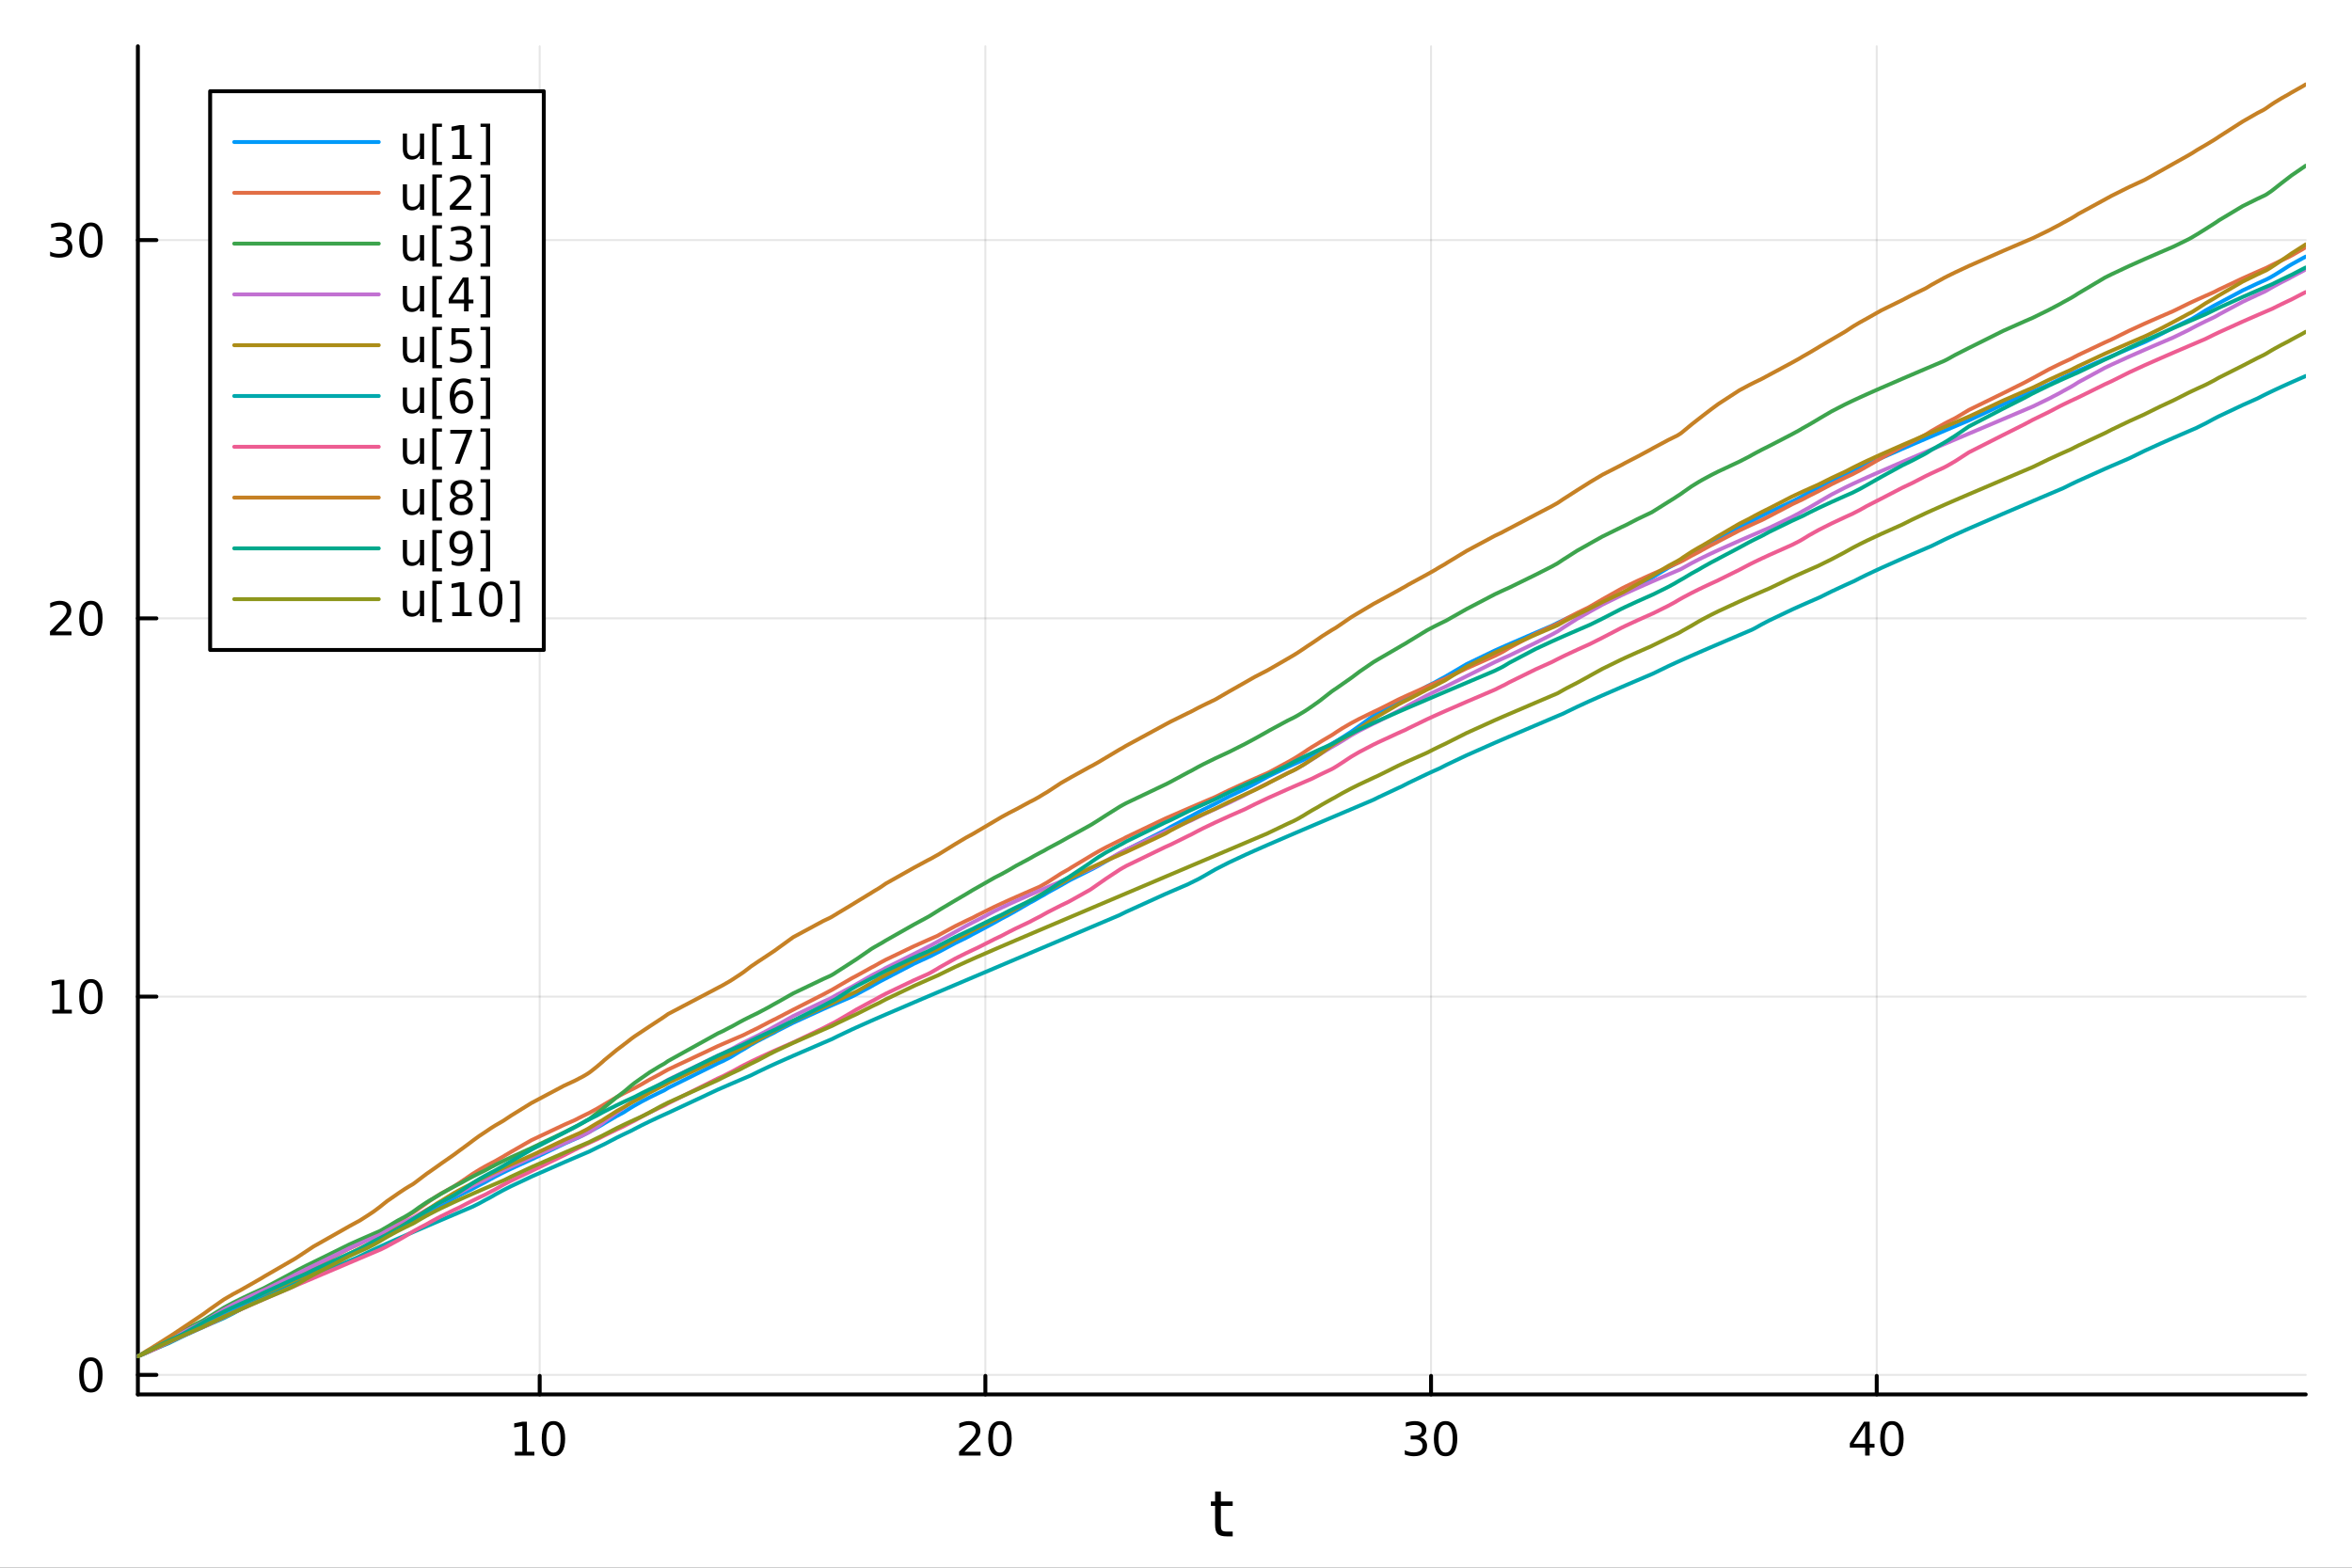 <?xml version="1.0" encoding="utf-8"?>
<svg xmlns="http://www.w3.org/2000/svg" xmlns:xlink="http://www.w3.org/1999/xlink" width="600" height="400" viewBox="0 0 2400 1600">
<rect x="0" y="0" width="2400" height="1600" fill="#333333" stroke="none"/>
<defs>
  <clipPath id="clip730">
    <rect x="0" y="0" width="2400" height="1600"/>
  </clipPath>
</defs>
<path clip-path="url(#clip730)" d="M0 1600 L2400 1600 L2400 0 L0 0  Z" fill="#ffffff" fill-rule="evenodd" fill-opacity="1"/>
<defs>
  <clipPath id="clip731">
    <rect x="140" y="47" width="2213" height="1377"/>
  </clipPath>
</defs>
<path clip-path="url(#clip730)" d="M140.696 1423.18 L2352.76 1423.18 L2352.76 47.244 L140.696 47.244  Z" fill="#ffffff" fill-rule="evenodd" fill-opacity="1"/>
<polyline clip-path="url(#clip731)" style="stroke:#000000; stroke-linecap:round; stroke-linejoin:round; stroke-width:2; stroke-opacity:0.1; fill:none" points="550.701,1423.18 550.701,47.244 "/>
<polyline clip-path="url(#clip731)" style="stroke:#000000; stroke-linecap:round; stroke-linejoin:round; stroke-width:2; stroke-opacity:0.1; fill:none" points="1005.48,1423.18 1005.48,47.244 "/>
<polyline clip-path="url(#clip731)" style="stroke:#000000; stroke-linecap:round; stroke-linejoin:round; stroke-width:2; stroke-opacity:0.1; fill:none" points="1460.25,1423.18 1460.25,47.244 "/>
<polyline clip-path="url(#clip731)" style="stroke:#000000; stroke-linecap:round; stroke-linejoin:round; stroke-width:2; stroke-opacity:0.1; fill:none" points="1915.03,1423.18 1915.03,47.244 "/>
<polyline clip-path="url(#clip731)" style="stroke:#000000; stroke-linecap:round; stroke-linejoin:round; stroke-width:2; stroke-opacity:0.1; fill:none" points="140.696,1403.24 2352.76,1403.24 "/>
<polyline clip-path="url(#clip731)" style="stroke:#000000; stroke-linecap:round; stroke-linejoin:round; stroke-width:2; stroke-opacity:0.1; fill:none" points="140.696,1017.17 2352.76,1017.17 "/>
<polyline clip-path="url(#clip731)" style="stroke:#000000; stroke-linecap:round; stroke-linejoin:round; stroke-width:2; stroke-opacity:0.1; fill:none" points="140.696,631.105 2352.76,631.105 "/>
<polyline clip-path="url(#clip731)" style="stroke:#000000; stroke-linecap:round; stroke-linejoin:round; stroke-width:2; stroke-opacity:0.1; fill:none" points="140.696,245.036 2352.76,245.036 "/>
<polyline clip-path="url(#clip730)" style="stroke:#000000; stroke-linecap:round; stroke-linejoin:round; stroke-width:4; stroke-opacity:1; fill:none" points="140.696,1423.18 2352.76,1423.18 "/>
<polyline clip-path="url(#clip730)" style="stroke:#000000; stroke-linecap:round; stroke-linejoin:round; stroke-width:4; stroke-opacity:1; fill:none" points="550.701,1423.18 550.701,1404.28 "/>
<polyline clip-path="url(#clip730)" style="stroke:#000000; stroke-linecap:round; stroke-linejoin:round; stroke-width:4; stroke-opacity:1; fill:none" points="1005.48,1423.18 1005.48,1404.28 "/>
<polyline clip-path="url(#clip730)" style="stroke:#000000; stroke-linecap:round; stroke-linejoin:round; stroke-width:4; stroke-opacity:1; fill:none" points="1460.25,1423.18 1460.25,1404.28 "/>
<polyline clip-path="url(#clip730)" style="stroke:#000000; stroke-linecap:round; stroke-linejoin:round; stroke-width:4; stroke-opacity:1; fill:none" points="1915.03,1423.18 1915.03,1404.28 "/>
<path clip-path="url(#clip730)" d="M525.388 1481.64 L533.027 1481.64 L533.027 1455.28 L524.717 1456.95 L524.717 1452.69 L532.981 1451.02 L537.657 1451.02 L537.657 1481.64 L545.296 1481.64 L545.296 1485.58 L525.388 1485.58 L525.388 1481.64 Z" fill="#000000" fill-rule="nonzero" fill-opacity="1" /><path clip-path="url(#clip730)" d="M564.74 1454.1 Q561.129 1454.1 559.3 1457.66 Q557.495 1461.2 557.495 1468.33 Q557.495 1475.44 559.3 1479.01 Q561.129 1482.55 564.74 1482.55 Q568.374 1482.55 570.18 1479.01 Q572.008 1475.44 572.008 1468.33 Q572.008 1461.2 570.18 1457.66 Q568.374 1454.1 564.74 1454.1 M564.74 1450.39 Q570.55 1450.39 573.606 1455 Q576.684 1459.58 576.684 1468.33 Q576.684 1477.06 573.606 1481.67 Q570.55 1486.25 564.74 1486.25 Q558.93 1486.25 555.851 1481.67 Q552.796 1477.06 552.796 1468.33 Q552.796 1459.58 555.851 1455 Q558.93 1450.39 564.74 1450.39 Z" fill="#000000" fill-rule="nonzero" fill-opacity="1" /><path clip-path="url(#clip730)" d="M984.249 1481.64 L1000.57 1481.64 L1000.57 1485.58 L978.624 1485.58 L978.624 1481.64 Q981.286 1478.89 985.87 1474.26 Q990.476 1469.61 991.657 1468.27 Q993.902 1465.74 994.782 1464.01 Q995.684 1462.25 995.684 1460.56 Q995.684 1457.8 993.74 1456.07 Q991.819 1454.33 988.717 1454.33 Q986.518 1454.33 984.064 1455.09 Q981.634 1455.86 978.856 1457.41 L978.856 1452.69 Q981.68 1451.55 984.134 1450.97 Q986.587 1450.39 988.624 1450.39 Q993.995 1450.39 997.189 1453.08 Q1000.38 1455.77 1000.38 1460.26 Q1000.38 1462.39 999.573 1464.31 Q998.786 1466.2 996.68 1468.8 Q996.101 1469.47 992.999 1472.69 Q989.897 1475.88 984.249 1481.64 Z" fill="#000000" fill-rule="nonzero" fill-opacity="1" /><path clip-path="url(#clip730)" d="M1020.38 1454.1 Q1016.77 1454.1 1014.94 1457.66 Q1013.14 1461.2 1013.14 1468.33 Q1013.14 1475.44 1014.94 1479.01 Q1016.77 1482.55 1020.38 1482.55 Q1024.02 1482.55 1025.82 1479.01 Q1027.65 1475.44 1027.65 1468.33 Q1027.65 1461.2 1025.82 1457.66 Q1024.02 1454.1 1020.38 1454.1 M1020.38 1450.39 Q1026.19 1450.39 1029.25 1455 Q1032.33 1459.58 1032.33 1468.33 Q1032.33 1477.06 1029.25 1481.67 Q1026.19 1486.25 1020.38 1486.25 Q1014.57 1486.25 1011.49 1481.67 Q1008.44 1477.06 1008.44 1468.33 Q1008.44 1459.58 1011.49 1455 Q1014.57 1450.39 1020.38 1450.39 Z" fill="#000000" fill-rule="nonzero" fill-opacity="1" /><path clip-path="url(#clip730)" d="M1449.09 1466.95 Q1452.45 1467.66 1454.33 1469.93 Q1456.22 1472.2 1456.22 1475.53 Q1456.22 1480.65 1452.71 1483.45 Q1449.19 1486.25 1442.71 1486.25 Q1440.53 1486.25 1438.21 1485.81 Q1435.92 1485.39 1433.47 1484.54 L1433.47 1480.02 Q1435.41 1481.16 1437.73 1481.74 Q1440.04 1482.32 1442.57 1482.32 Q1446.96 1482.32 1449.26 1480.58 Q1451.57 1478.84 1451.57 1475.53 Q1451.57 1472.48 1449.42 1470.77 Q1447.29 1469.03 1443.47 1469.03 L1439.44 1469.03 L1439.44 1465.19 L1443.65 1465.19 Q1447.1 1465.19 1448.93 1463.82 Q1450.76 1462.43 1450.76 1459.84 Q1450.76 1457.18 1448.86 1455.77 Q1446.99 1454.33 1443.47 1454.33 Q1441.55 1454.33 1439.35 1454.75 Q1437.15 1455.16 1434.51 1456.04 L1434.51 1451.88 Q1437.17 1451.14 1439.49 1450.77 Q1441.83 1450.39 1443.89 1450.39 Q1449.21 1450.39 1452.31 1452.83 Q1455.41 1455.23 1455.41 1459.35 Q1455.41 1462.22 1453.77 1464.21 Q1452.13 1466.18 1449.09 1466.95 Z" fill="#000000" fill-rule="nonzero" fill-opacity="1" /><path clip-path="url(#clip730)" d="M1475.09 1454.1 Q1471.48 1454.1 1469.65 1457.66 Q1467.84 1461.2 1467.84 1468.33 Q1467.84 1475.44 1469.65 1479.01 Q1471.48 1482.55 1475.09 1482.55 Q1478.72 1482.55 1480.53 1479.01 Q1482.36 1475.44 1482.36 1468.33 Q1482.36 1461.2 1480.53 1457.66 Q1478.72 1454.1 1475.09 1454.1 M1475.09 1450.39 Q1480.9 1450.39 1483.96 1455 Q1487.03 1459.58 1487.03 1468.33 Q1487.03 1477.06 1483.96 1481.67 Q1480.9 1486.25 1475.09 1486.25 Q1469.28 1486.25 1466.2 1481.67 Q1463.15 1477.06 1463.15 1468.33 Q1463.15 1459.58 1466.2 1455 Q1469.28 1450.39 1475.09 1450.39 Z" fill="#000000" fill-rule="nonzero" fill-opacity="1" /><path clip-path="url(#clip730)" d="M1903.2 1455.09 L1891.39 1473.54 L1903.2 1473.54 L1903.2 1455.09 M1901.97 1451.02 L1907.85 1451.02 L1907.85 1473.54 L1912.78 1473.54 L1912.78 1477.43 L1907.85 1477.43 L1907.85 1485.58 L1903.2 1485.58 L1903.2 1477.43 L1887.6 1477.43 L1887.6 1472.92 L1901.97 1451.02 Z" fill="#000000" fill-rule="nonzero" fill-opacity="1" /><path clip-path="url(#clip730)" d="M1930.51 1454.1 Q1926.9 1454.1 1925.07 1457.66 Q1923.27 1461.2 1923.27 1468.33 Q1923.27 1475.44 1925.07 1479.01 Q1926.9 1482.55 1930.51 1482.55 Q1934.15 1482.55 1935.95 1479.01 Q1937.78 1475.44 1937.78 1468.33 Q1937.78 1461.2 1935.95 1457.66 Q1934.15 1454.1 1930.51 1454.1 M1930.51 1450.39 Q1936.32 1450.39 1939.38 1455 Q1942.46 1459.58 1942.46 1468.33 Q1942.46 1477.06 1939.38 1481.67 Q1936.32 1486.25 1930.51 1486.25 Q1924.7 1486.25 1921.62 1481.67 Q1918.57 1477.06 1918.57 1468.33 Q1918.57 1459.58 1921.62 1455 Q1924.7 1450.39 1930.51 1450.39 Z" fill="#000000" fill-rule="nonzero" fill-opacity="1" /><path clip-path="url(#clip730)" d="M1245.79 1522.27 L1245.79 1532.4 L1257.85 1532.4 L1257.85 1536.95 L1245.79 1536.95 L1245.79 1556.3 Q1245.79 1560.66 1246.96 1561.9 Q1248.17 1563.14 1251.83 1563.14 L1257.85 1563.14 L1257.85 1568.04 L1251.83 1568.04 Q1245.05 1568.04 1242.48 1565.53 Q1239.9 1562.98 1239.9 1556.3 L1239.9 1536.95 L1235.6 1536.95 L1235.6 1532.4 L1239.9 1532.4 L1239.9 1522.27 L1245.79 1522.27 Z" fill="#000000" fill-rule="nonzero" fill-opacity="1" /><polyline clip-path="url(#clip730)" style="stroke:#000000; stroke-linecap:round; stroke-linejoin:round; stroke-width:4; stroke-opacity:1; fill:none" points="140.696,1423.18 140.696,47.244 "/>
<polyline clip-path="url(#clip730)" style="stroke:#000000; stroke-linecap:round; stroke-linejoin:round; stroke-width:4; stroke-opacity:1; fill:none" points="140.696,1403.24 159.593,1403.24 "/>
<polyline clip-path="url(#clip730)" style="stroke:#000000; stroke-linecap:round; stroke-linejoin:round; stroke-width:4; stroke-opacity:1; fill:none" points="140.696,1017.17 159.593,1017.17 "/>
<polyline clip-path="url(#clip730)" style="stroke:#000000; stroke-linecap:round; stroke-linejoin:round; stroke-width:4; stroke-opacity:1; fill:none" points="140.696,631.105 159.593,631.105 "/>
<polyline clip-path="url(#clip730)" style="stroke:#000000; stroke-linecap:round; stroke-linejoin:round; stroke-width:4; stroke-opacity:1; fill:none" points="140.696,245.036 159.593,245.036 "/>
<path clip-path="url(#clip730)" d="M92.751 1389.04 Q89.14 1389.04 87.311 1392.61 Q85.506 1396.15 85.506 1403.28 Q85.506 1410.38 87.311 1413.95 Q89.14 1417.49 92.751 1417.49 Q96.385 1417.49 98.191 1413.95 Q100.02 1410.38 100.02 1403.28 Q100.02 1396.15 98.191 1392.61 Q96.385 1389.04 92.751 1389.04 M92.751 1385.34 Q98.561 1385.34 101.617 1389.94 Q104.696 1394.53 104.696 1403.28 Q104.696 1412 101.617 1416.61 Q98.561 1421.19 92.751 1421.19 Q86.941 1421.19 83.862 1416.61 Q80.807 1412 80.807 1403.28 Q80.807 1394.53 83.862 1389.94 Q86.941 1385.34 92.751 1385.34 Z" fill="#000000" fill-rule="nonzero" fill-opacity="1" /><path clip-path="url(#clip730)" d="M53.4 1030.52 L61.038 1030.52 L61.038 1004.15 L52.728 1005.82 L52.728 1001.56 L60.992 999.893 L65.668 999.893 L65.668 1030.52 L73.307 1030.52 L73.307 1034.45 L53.4 1034.45 L53.4 1030.52 Z" fill="#000000" fill-rule="nonzero" fill-opacity="1" /><path clip-path="url(#clip730)" d="M92.751 1002.97 Q89.14 1002.97 87.311 1006.54 Q85.506 1010.08 85.506 1017.21 Q85.506 1024.31 87.311 1027.88 Q89.14 1031.42 92.751 1031.42 Q96.385 1031.42 98.191 1027.88 Q100.02 1024.31 100.02 1017.21 Q100.02 1010.08 98.191 1006.54 Q96.385 1002.97 92.751 1002.97 M92.751 999.268 Q98.561 999.268 101.617 1003.87 Q104.696 1008.46 104.696 1017.21 Q104.696 1025.93 101.617 1030.54 Q98.561 1035.12 92.751 1035.12 Q86.941 1035.12 83.862 1030.54 Q80.807 1025.93 80.807 1017.21 Q80.807 1008.46 83.862 1003.87 Q86.941 999.268 92.751 999.268 Z" fill="#000000" fill-rule="nonzero" fill-opacity="1" /><path clip-path="url(#clip730)" d="M56.617 644.45 L72.936 644.45 L72.936 648.385 L50.992 648.385 L50.992 644.45 Q53.654 641.695 58.237 637.065 Q62.844 632.413 64.025 631.07 Q66.27 628.547 67.149 626.811 Q68.052 625.052 68.052 623.362 Q68.052 620.607 66.108 618.871 Q64.186 617.135 61.085 617.135 Q58.886 617.135 56.432 617.899 Q54.001 618.663 51.224 620.214 L51.224 615.491 Q54.048 614.357 56.501 613.778 Q58.955 613.2 60.992 613.2 Q66.362 613.2 69.557 615.885 Q72.751 618.57 72.751 623.061 Q72.751 625.19 71.941 627.112 Q71.154 629.01 69.048 631.602 Q68.469 632.274 65.367 635.491 Q62.265 638.686 56.617 644.45 Z" fill="#000000" fill-rule="nonzero" fill-opacity="1" /><path clip-path="url(#clip730)" d="M92.751 616.903 Q89.14 616.903 87.311 620.468 Q85.506 624.01 85.506 631.139 Q85.506 638.246 87.311 641.811 Q89.14 645.352 92.751 645.352 Q96.385 645.352 98.191 641.811 Q100.02 638.246 100.02 631.139 Q100.02 624.01 98.191 620.468 Q96.385 616.903 92.751 616.903 M92.751 613.2 Q98.561 613.2 101.617 617.806 Q104.696 622.389 104.696 631.139 Q104.696 639.866 101.617 644.473 Q98.561 649.056 92.751 649.056 Q86.941 649.056 83.862 644.473 Q80.807 639.866 80.807 631.139 Q80.807 622.389 83.862 617.806 Q86.941 613.2 92.751 613.2 Z" fill="#000000" fill-rule="nonzero" fill-opacity="1" /><path clip-path="url(#clip730)" d="M66.756 243.682 Q70.112 244.4 71.987 246.668 Q73.885 248.937 73.885 252.27 Q73.885 257.386 70.367 260.187 Q66.849 262.988 60.367 262.988 Q58.191 262.988 55.876 262.548 Q53.585 262.131 51.131 261.275 L51.131 256.761 Q53.075 257.895 55.39 258.474 Q57.705 259.052 60.228 259.052 Q64.626 259.052 66.918 257.316 Q69.233 255.58 69.233 252.27 Q69.233 249.215 67.08 247.502 Q64.95 245.765 61.131 245.765 L57.103 245.765 L57.103 241.923 L61.316 241.923 Q64.765 241.923 66.594 240.557 Q68.423 239.168 68.423 236.576 Q68.423 233.914 66.525 232.502 Q64.65 231.066 61.131 231.066 Q59.21 231.066 57.011 231.483 Q54.812 231.9 52.173 232.779 L52.173 228.613 Q54.835 227.872 57.15 227.502 Q59.487 227.131 61.548 227.131 Q66.872 227.131 69.974 229.562 Q73.075 231.969 73.075 236.09 Q73.075 238.96 71.432 240.951 Q69.788 242.918 66.756 243.682 Z" fill="#000000" fill-rule="nonzero" fill-opacity="1" /><path clip-path="url(#clip730)" d="M92.751 230.835 Q89.14 230.835 87.311 234.4 Q85.506 237.941 85.506 245.071 Q85.506 252.177 87.311 255.742 Q89.14 259.284 92.751 259.284 Q96.385 259.284 98.191 255.742 Q100.02 252.177 100.02 245.071 Q100.02 237.941 98.191 234.4 Q96.385 230.835 92.751 230.835 M92.751 227.131 Q98.561 227.131 101.617 231.738 Q104.696 236.321 104.696 245.071 Q104.696 253.798 101.617 258.404 Q98.561 262.988 92.751 262.988 Q86.941 262.988 83.862 258.404 Q80.807 253.798 80.807 245.071 Q80.807 236.321 83.862 231.738 Q86.941 227.131 92.751 227.131 Z" fill="#000000" fill-rule="nonzero" fill-opacity="1" /><polyline clip-path="url(#clip731)" style="stroke:#009af9; stroke-linecap:round; stroke-linejoin:round; stroke-width:4; stroke-opacity:1; fill:none" points="140.696,1384.24 140.696,1384.24 141.562,1383.87 142.923,1383.29 149.725,1380.41 154.171,1378.18 157.255,1376.67 172.694,1368.48 172.756,1368.45 175.601,1367.04 184.228,1362.91 190.682,1359.92 200.089,1355.67 206.67,1352.75 208.872,1351.78 213.145,1349.91 228.231,1342.43 237.599,1338.07 245.369,1334.55 256.171,1329.04 267.315,1323.71 268.709,1322.95 270.447,1321.87 297.391,1307.46 300.829,1305.81 303.748,1304.44 312.374,1300.46 319.861,1297.1 356.467,1281.17 364.782,1277.02 366.225,1276.32 368.069,1275.43 374.801,1272.26 380.842,1269.49 381.863,1268.94 387.203,1266.15 388.515,1265.48 394.593,1262.01 394.859,1261.86 405.115,1255.76 406.545,1254.97 413.334,1251.34 416.875,1249.53 421.356,1246.96 421.366,1246.95 423.529,1245.58 427.792,1242.99 435.391,1238.69 438.308,1237.13 446.27,1232.48 449.872,1230.5 462.91,1222.99 463.432,1222.72 469.56,1219.53 470.628,1218.99 475.954,1216.35 481.311,1213.77 482.488,1213.12 488.937,1209.66 494.825,1206.66 500.928,1203.22 505.169,1200.95 513.013,1196.95 514.689,1196.12 521.423,1192.87 542.169,1183.39 542.718,1183.15 575.508,1167.42 586.703,1162.45 590.98,1160.58 594.512,1158.76 597.799,1157.11 601.274,1155.13 601.585,1154.96 601.625,1154.93 603.839,1153.71 608.919,1151.01 609.776,1150.56 614.75,1147.66 614.935,1147.55 615.165,1147.41 616.459,1146.57 629.214,1139.09 635.848,1135.58 637.135,1134.82 639.599,1133.18 644.239,1130.27 647.487,1128.34 654.865,1124.21 662.992,1119.97 673.415,1114.88 677.725,1112.85 677.815,1112.8 681.852,1110.3 681.903,1110.27 732.596,1085.17 737.17,1083.15 744.399,1079.46 747.169,1077.87 755.19,1072.95 758.584,1071.01 759.329,1070.6 766.179,1066.41 773.291,1062.41 784.678,1056.53 789.365,1054.24 792.607,1052.43 793.645,1051.86 809.406,1043.83 840.04,1029.83 846.725,1026.91 848.941,1025.94 849.037,1025.9 851.089,1025.01 853.541,1023.95 854.617,1023.48 868.997,1017.29 873.795,1014.87 873.915,1014.81 889.241,1006.56 892.056,1004.92 896.931,1002.22 899.429,1000.88 903.939,998.533 932.724,983.52 946.938,976.976 949.728,975.724 956.103,972.419 957.419,971.756 959.048,970.944 974.788,962.487 985.799,957.13 992.702,953.407 997.506,950.942 1014.76,941.632 1021.99,937.556 1029.94,933.396 1036.82,929.478 1050.49,921.529 1055.26,919.009 1060.34,916.041 1061.74,915.258 1065.37,913.27 1068.44,911.394 1069.6,910.704 1082.52,903.595 1090.25,899.141 1091.43,898.493 1092.5,897.916 1112.22,888.03 1112.39,887.948 1114.45,886.98 1120.85,883.542 1128.59,879.065 1142.47,870.946 1145.26,869.455 1149.13,867.445 1188.63,847.462 1189.71,846.883 1194.61,843.944 1212.31,834.5 1215.22,833.067 1222.61,828.998 1227.66,826.369 1240.18,820.228 1240.53,820.062 1254.05,812.961 1270.68,805.034 1280.46,799.924 1293.38,792.831 1295.09,791.954 1313.94,782.855 1320.26,779.965 1324.44,778.085 1330.73,775.282 1334.08,773.806 1338.82,771.363 1345.07,767.8 1347.32,766.577 1349.21,765.414 1358.64,759.336 1360.76,758.081 1362.21,757.238 1364.12,756.149 1369.82,752.603 1378.14,747.261 1379.49,746.343 1386.31,741.478 1387.18,740.826 1401.44,730.476 1406.38,727.421 1426.73,716.445 1430.34,714.673 1434.25,712.796 1437.23,711.153 1456.04,700.554 1463.32,696.905 1469.32,693.569 1474.18,691.003 1475.47,690.236 1476.27,689.761 1496.56,677.833 1525.35,663.961 1532.45,660.776 1535.62,659.366 1539.98,657.446 1566.96,645.757 1583.69,638.598 1589.02,635.922 1589.84,635.519 1595.54,632.766 1598.7,631.271 1609.56,626.276 1620.85,621.232 1622.23,620.625 1634.98,615.059 1654.69,606.57 1658.92,604.431 1670.77,597.937 1685.18,589.91 1685.49,589.749 1685.56,589.707 1686.63,588.976 1686.76,588.89 1702.25,579.514 1708.81,576.01 1710.94,574.912 1711.88,574.358 1714.44,572.873 1715.35,572.357 1716.42,571.667 1717.61,570.913 1726.07,565.876 1733.67,561.743 1737.35,559.837 1746.24,554.806 1752.79,550.888 1753.84,550.287 1774.83,538.247 1785.1,533.136 1787.6,531.74 1790.52,530.15 1797.71,526.406 1805.45,522.584 1828.57,511.925 1835.68,508.258 1839.21,506.229 1846.38,502.332 1855.48,497.706 1856.66,497.127 1869.04,491.255 1882.21,485.293 1883.72,484.622 1890.29,481.233 1891.99,480.387 1897.72,477.586 1905.02,474.134 1919.52,467.54 1941.02,458.112 1950.83,453.883 1964.38,448.077 1966.01,447.377 1970.91,445.285 1983.82,439.784 1987.24,438.329 1994.9,435.072 1995.31,434.898 2009.1,429.036 2044.09,412.66 2065.33,403.39 2074.23,399.559 2090.64,392.537 2102.24,386.822 2105.2,385.419 2113.32,381.66 2116.87,380.045 2120.76,378.298 2147.84,366.434 2154.66,363.499 2172.76,355.751 2188.14,349.194 2189.39,348.665 2204.47,341.316 2217.69,334.409 2233.27,326.978 2236.26,325.608 2237.07,325.174 2241.15,322.703 2242.37,321.986 2250.49,316.891 2250.78,316.719 2250.79,316.718 2259.05,312.056 2262.77,310.078 2264.42,309.22 2288.43,296.413 2303.5,289.342 2309.83,286.479 2310.73,286.075 2312.62,285.233 2312.75,285.174 2316.94,282.989 2318.88,281.845 2321.11,280.558 2328.23,276.14 2335.28,271.614 2338.17,269.888 2349.69,263.523 2352.76,261.943 "/>
<polyline clip-path="url(#clip731)" style="stroke:#e26f46; stroke-linecap:round; stroke-linejoin:round; stroke-width:4; stroke-opacity:1; fill:none" points="140.696,1384.24 140.696,1384.24 141.562,1383.87 142.923,1383.18 149.725,1379.82 154.171,1377.7 157.255,1376 172.694,1368.14 172.756,1368.11 175.601,1366.75 184.228,1362.71 190.682,1359.29 200.089,1353.95 206.67,1350.01 208.872,1348.58 213.145,1345.93 228.231,1337.57 237.599,1332.9 245.369,1329.2 256.171,1324.25 267.315,1318.54 268.709,1317.85 270.447,1317.01 297.391,1304.63 300.829,1302.84 303.748,1301.36 312.374,1297.14 319.861,1293.08 356.467,1274.19 364.782,1270.4 366.225,1269.75 368.069,1268.78 374.801,1264.84 380.842,1261.54 381.863,1261.01 387.203,1258.26 388.515,1257.49 394.593,1254.08 394.859,1253.91 405.115,1247.9 406.545,1246.99 413.334,1242.44 416.875,1240.24 421.356,1237.6 421.366,1237.6 423.529,1236.2 427.792,1233.23 435.391,1227.87 438.308,1225.75 446.27,1220.47 449.872,1218.27 462.91,1211.05 463.432,1210.73 469.56,1206.73 470.628,1205.98 475.954,1202.42 481.311,1198.72 482.488,1197.95 488.937,1193.95 494.825,1190.57 500.928,1187.28 505.169,1185.09 513.013,1180.65 514.689,1179.61 521.423,1175.65 542.169,1163.77 542.718,1163.49 575.508,1148.03 586.703,1143.1 590.98,1140.9 594.512,1139.14 597.799,1137.53 601.274,1135.86 601.585,1135.69 601.625,1135.66 603.839,1134.44 608.919,1131.73 609.776,1131.21 614.75,1128.32 614.935,1128.21 615.165,1128.08 616.459,1127.25 629.214,1119.78 635.848,1116.27 637.135,1115.61 639.599,1114.37 644.239,1112.08 647.487,1110.51 654.865,1106.5 662.992,1101.79 673.415,1096.28 677.725,1093.8 677.815,1093.75 681.852,1091.52 681.903,1091.5 732.596,1067.65 737.17,1065.66 744.399,1062.53 747.169,1061.33 755.19,1057.88 758.584,1056.43 759.329,1056.05 766.179,1052.63 773.291,1049.22 784.678,1043.21 789.365,1040.88 792.607,1039.31 793.645,1038.73 809.406,1030.51 840.04,1014.94 846.725,1011.38 848.941,1010.25 849.037,1010.19 851.089,1008.99 853.541,1007.59 854.617,1006.9 868.997,998.528 873.795,996.003 873.915,995.931 889.241,987.469 892.056,986.038 896.931,983.249 899.429,981.876 903.939,979.477 932.724,965.672 946.938,959.349 949.728,958.126 956.103,955.348 957.419,954.668 959.048,953.703 974.788,945.179 985.799,939.797 992.702,936.569 997.506,934.002 1014.76,925.488 1021.99,922.129 1029.94,918.534 1036.82,915.472 1050.49,909.49 1055.26,907.423 1060.34,905.229 1061.74,904.515 1065.37,902.403 1068.44,900.681 1069.6,899.948 1082.52,891.644 1090.25,887.296 1091.43,886.565 1092.5,885.826 1112.22,873.996 1112.39,873.904 1114.45,872.647 1120.85,868.937 1128.59,864.774 1142.47,857.893 1145.26,856.572 1149.13,854.463 1188.63,835.633 1189.71,835.155 1194.61,832.993 1212.31,825.296 1215.22,824.041 1222.61,820.869 1227.66,818.705 1240.18,813.357 1240.53,813.179 1254.05,806.567 1270.68,798.953 1280.46,794.619 1293.38,788.989 1295.09,788.111 1313.94,777.915 1320.26,774.35 1324.44,771.792 1330.73,767.709 1334.08,765.422 1338.82,762.376 1345.07,758.653 1347.32,757.202 1349.21,756.017 1358.64,750.508 1360.76,749.18 1362.21,748.171 1364.12,746.879 1369.82,743.248 1378.14,738.408 1379.49,737.665 1386.31,734.048 1387.18,733.602 1401.44,726.619 1406.38,724.317 1426.73,714.035 1430.34,712.334 1434.25,710.522 1437.23,709.157 1456.04,700.768 1463.32,697.59 1469.32,694.99 1474.18,692.893 1475.47,692.341 1476.27,691.927 1496.56,682.138 1525.35,669.333 1532.45,665.744 1535.62,663.938 1539.98,661.221 1566.96,646.909 1583.69,639.15 1589.02,636.762 1589.84,636.329 1595.54,632.97 1598.7,631.198 1609.56,625.497 1620.85,620.003 1622.23,619.24 1634.98,611.784 1654.69,600.717 1658.92,598.589 1670.77,592.9 1685.18,586.331 1685.49,586.193 1685.56,586.161 1686.63,585.682 1686.76,585.626 1702.25,578.815 1708.81,575.97 1710.94,575.049 1711.88,574.645 1714.44,573.541 1715.35,573.074 1716.42,572.528 1717.61,571.927 1726.07,567.175 1733.67,563.221 1737.35,561.095 1746.24,556.282 1752.79,552.96 1753.84,552.352 1774.83,541.394 1785.1,536.543 1787.6,535.395 1790.52,534.062 1797.71,530.828 1805.45,526.844 1828.57,514.698 1835.68,511.323 1839.21,509.686 1846.38,505.898 1855.48,501.37 1856.66,500.703 1869.04,494.14 1882.21,487.759 1883.72,487.053 1890.29,484.023 1891.99,483.116 1897.72,480.137 1905.02,475.984 1919.52,467.608 1941.02,455.777 1950.83,451.013 1964.38,443.896 1966.01,442.951 1970.91,439.845 1983.82,432.52 1987.24,430.732 1994.9,426.887 1995.31,426.653 2009.1,418.395 2044.09,401.28 2065.33,390.715 2074.23,385.987 2090.64,377.011 2102.24,371.329 2105.2,369.932 2113.32,366.186 2116.87,364.296 2120.76,362.294 2147.84,349.477 2154.66,346.434 2172.76,337.457 2188.14,330.403 2189.39,329.847 2204.47,323.198 2217.69,317.47 2233.27,309.824 2236.26,308.426 2237.07,308.053 2241.15,306.175 2242.37,305.616 2250.49,301.959 2250.78,301.83 2250.79,301.828 2259.05,298.174 2262.77,296.252 2264.42,295.415 2288.43,284.057 2303.5,277.361 2309.83,274.595 2310.73,274.202 2312.62,273.383 2312.75,273.315 2316.94,271.177 2318.88,270.209 2321.11,269.108 2328.23,265.691 2335.28,262.408 2338.17,260.859 2349.69,254.247 2352.76,252.376 "/>
<polyline clip-path="url(#clip731)" style="stroke:#3da44d; stroke-linecap:round; stroke-linejoin:round; stroke-width:4; stroke-opacity:1; fill:none" points="140.696,1384.24 140.696,1384.24 141.562,1383.8 142.923,1383.11 149.725,1379.77 154.171,1377.31 157.255,1375.67 172.694,1367.02 172.756,1366.98 175.601,1365.3 184.228,1359.89 190.682,1356.22 200.089,1351.26 206.67,1347.99 208.872,1346.75 213.145,1344.09 228.231,1334.75 237.599,1329.73 245.369,1325.83 256.171,1320.69 267.315,1315.61 268.709,1314.98 270.447,1314.07 297.391,1299.71 300.829,1297.8 303.748,1296.23 312.374,1291.8 319.861,1288.15 356.467,1270.11 364.782,1266.39 366.225,1265.75 368.069,1264.94 374.801,1261.98 380.842,1259.36 381.863,1258.91 387.203,1256.6 388.515,1255.93 394.593,1252.43 394.859,1252.29 405.115,1246.16 406.545,1245.36 413.334,1241.73 416.875,1239.63 421.356,1236.76 421.366,1236.75 423.529,1235.25 427.792,1232.12 435.391,1227.07 438.308,1225.28 446.27,1220.71 449.872,1218.48 462.91,1211.16 463.432,1210.89 469.56,1207.76 470.628,1207.23 475.954,1204.22 481.311,1201.35 482.488,1200.74 488.937,1197.48 494.825,1194.62 500.928,1191.28 505.169,1189.07 513.013,1185.16 514.689,1184.34 521.423,1181.15 542.169,1171.76 542.718,1171.47 575.508,1155.82 586.703,1150.11 590.98,1148.03 594.512,1146.07 597.799,1144.05 601.274,1142.01 601.585,1141.8 601.625,1141.78 603.839,1140.17 608.919,1136.31 609.776,1135.69 614.75,1131.92 614.935,1131.77 615.165,1131.56 616.459,1130.33 629.214,1119.88 635.848,1114.88 637.135,1113.87 639.599,1111.81 644.239,1107.86 647.487,1105.31 654.865,1100.07 662.992,1094.39 673.415,1088.05 677.725,1085.66 677.815,1085.6 681.852,1082.82 681.903,1082.78 732.596,1054.65 737.17,1052.57 744.399,1048.79 747.169,1047.4 755.19,1042.93 758.584,1041.14 759.329,1040.75 766.179,1037.3 773.291,1033.86 784.678,1027.82 789.365,1025.12 792.607,1023.34 793.645,1022.78 809.406,1013.84 840.04,999.181 846.725,996.195 848.941,995.035 849.037,994.977 851.089,993.756 853.541,992.139 854.617,991.448 868.997,982.176 873.795,979.09 873.915,979.005 889.241,968.431 892.056,966.744 896.931,963.954 899.429,962.58 903.939,959.832 932.724,943.5 946.938,935.819 949.728,934.192 956.103,930.187 957.419,929.402 959.048,928.315 974.788,918.974 985.799,912.536 992.702,908.359 997.506,905.65 1014.76,895.789 1021.99,892.107 1029.94,887.688 1036.82,883.608 1050.49,876.324 1055.26,873.591 1060.34,870.828 1061.74,870.093 1065.37,868.218 1068.44,866.425 1069.6,865.763 1082.52,858.89 1090.25,854.524 1091.43,853.888 1092.5,853.319 1112.22,842.429 1112.39,842.328 1114.45,841.131 1120.85,837.101 1128.59,832.099 1142.47,823.39 1145.26,821.817 1149.13,819.71 1188.63,800.886 1189.71,800.408 1194.61,797.871 1212.31,788.289 1215.22,786.842 1222.61,782.744 1227.66,780.1 1240.18,773.934 1240.53,773.768 1254.05,767.517 1270.68,759.131 1280.46,753.872 1293.38,746.66 1295.09,745.632 1313.94,735.442 1320.26,732.347 1324.44,730.035 1330.73,726.247 1334.08,724.086 1338.82,720.827 1345.07,716.42 1347.32,714.764 1349.21,713.27 1358.64,705.888 1360.76,704.409 1362.21,703.423 1364.12,702.16 1369.82,698.172 1378.14,692.356 1379.49,691.375 1386.31,686.248 1387.18,685.568 1401.44,675.781 1406.38,672.852 1426.73,661.042 1430.34,658.902 1434.25,656.687 1437.23,654.822 1456.04,643.334 1463.32,639.496 1469.32,636.491 1474.18,634.136 1475.47,633.525 1476.27,633.074 1496.56,621.563 1525.35,606.513 1532.45,603.204 1535.62,601.75 1539.98,599.779 1566.96,586.579 1583.69,578.069 1589.02,575.134 1589.84,574.627 1595.54,570.824 1598.7,568.85 1609.56,561.903 1620.85,555.611 1622.23,554.775 1634.98,547.646 1654.69,537.951 1658.92,535.992 1670.77,529.854 1685.18,522.978 1685.49,522.834 1685.56,522.796 1686.63,522.124 1686.76,522.045 1702.25,512.314 1708.81,508.235 1710.94,506.811 1711.88,506.201 1714.44,504.574 1715.35,503.935 1716.42,503.196 1717.61,502.292 1726.07,496.384 1733.67,491.703 1737.35,489.59 1746.24,484.804 1752.79,481.496 1753.84,480.977 1774.83,471.154 1785.1,465.873 1787.6,464.446 1790.52,462.823 1797.71,459.016 1805.45,455.144 1828.57,443.175 1835.68,439.308 1839.21,437.201 1846.38,433.178 1855.48,427.804 1856.66,427.051 1869.04,419.803 1882.21,413.005 1883.72,412.266 1890.29,409.111 1891.99,408.315 1897.72,405.659 1905.02,402.345 1919.52,395.924 1941.02,386.614 1950.83,382.411 1964.38,376.627 1966.01,375.929 1970.91,373.842 1983.82,368.35 1987.24,366.627 1994.9,362.346 1995.31,362.126 2009.1,355.122 2044.09,337.67 2065.33,328.222 2074.23,324.353 2090.64,316.299 2102.24,310.194 2105.2,308.483 2113.32,304.061 2116.87,301.943 2120.76,299.426 2147.84,283.341 2154.66,279.929 2172.76,271.431 2188.14,264.571 2189.39,264.026 2204.47,257.469 2217.69,251.784 2233.27,244.165 2236.26,242.533 2237.07,242.034 2241.15,239.585 2242.37,238.874 2250.49,233.812 2250.78,233.616 2250.79,233.614 2259.05,228.394 2262.77,225.933 2264.42,224.748 2288.43,210.38 2303.5,202.906 2309.83,199.938 2310.73,199.521 2312.62,198.501 2312.75,198.419 2316.94,195.565 2318.88,194.152 2321.11,192.399 2328.23,186.773 2335.28,181.37 2338.17,179.126 2349.69,171.24 2352.76,169.127 "/>
<polyline clip-path="url(#clip731)" style="stroke:#c271d2; stroke-linecap:round; stroke-linejoin:round; stroke-width:4; stroke-opacity:1; fill:none" points="140.696,1384.24 140.696,1384.24 141.562,1383.8 142.923,1383.11 149.725,1379.77 154.171,1377.66 157.255,1376.21 172.694,1368.25 172.756,1368.21 175.601,1366.61 184.228,1361.4 190.682,1357.83 200.089,1352.98 206.67,1349.76 208.872,1348.54 213.145,1345.9 228.231,1336.62 237.599,1331.62 245.369,1327.73 256.171,1322.6 267.315,1317.53 268.709,1316.9 270.447,1316.13 297.391,1303.02 300.829,1301.19 303.748,1299.67 312.374,1295.37 319.861,1291.81 356.467,1273.93 364.782,1270.22 366.225,1269.59 368.069,1268.77 374.801,1265.83 380.842,1263.2 381.863,1262.76 387.203,1260.45 388.515,1259.78 394.593,1256.29 394.859,1256.14 405.115,1250.72 406.545,1249.99 413.334,1246.66 416.875,1244.97 421.356,1242.86 421.366,1242.86 423.529,1241.68 427.792,1239.1 435.391,1234.81 438.308,1233.25 446.27,1229.17 449.872,1227.12 462.91,1220.24 463.432,1219.98 469.56,1216.98 470.628,1216.47 475.954,1213.55 481.311,1210.75 482.488,1210.15 488.937,1206.95 494.825,1204.13 500.928,1200.83 505.169,1198.63 513.013,1194.75 514.689,1193.94 521.423,1190.76 542.169,1181.39 542.718,1181.15 575.508,1166.95 586.703,1162.16 590.98,1160.34 594.512,1158.83 597.799,1157.17 601.274,1155.46 601.585,1155.28 601.625,1155.26 603.839,1153.83 608.919,1150.33 609.776,1149.76 614.75,1146.26 614.935,1146.12 615.165,1145.94 616.459,1144.87 629.214,1135.64 635.848,1131.05 637.135,1130.1 639.599,1128.36 644.239,1124.91 647.487,1122.67 654.865,1117.97 662.992,1112.71 673.415,1106.73 677.725,1104.44 677.815,1104.39 681.852,1102.01 681.903,1101.98 732.596,1077.39 737.17,1075.38 744.399,1071.7 747.169,1070.34 755.19,1065.94 758.584,1064.17 759.329,1063.79 766.179,1060.36 773.291,1056.95 784.678,1050.94 789.365,1048.25 792.607,1046.47 793.645,1045.91 809.406,1036.99 840.04,1022.34 846.725,1019.36 848.941,1018.2 849.037,1018.14 851.089,1016.92 853.541,1015.5 854.617,1014.89 868.997,1007.3 873.795,1004.57 873.915,1004.5 889.241,995.62 892.056,994.139 896.931,991.65 899.429,990.407 903.939,987.862 932.724,973.58 946.938,966.273 949.728,964.919 956.103,961.425 957.419,960.729 959.048,959.745 974.788,951.096 985.799,944.925 992.702,941.365 997.506,938.988 1014.76,929.875 1021.99,926.373 1029.94,922.665 1036.82,919.533 1050.49,913.46 1055.26,911.372 1060.34,909.161 1061.74,908.557 1065.37,906.988 1068.44,905.662 1069.6,905.161 1082.52,899.618 1090.25,896.311 1091.43,895.806 1092.5,895.352 1112.22,886.952 1112.39,886.879 1114.45,886.004 1120.85,882.805 1128.59,878.54 1142.47,870.661 1145.26,869.203 1149.13,867.232 1188.63,849.015 1189.71,848.543 1194.61,846.405 1212.31,838.762 1215.22,837.513 1222.61,833.817 1227.66,831.381 1240.18,825.57 1240.53,825.411 1254.05,819.374 1270.68,811.124 1280.46,805.909 1293.38,799.569 1295.09,798.624 1313.94,789.03 1320.26,786.047 1324.44,783.793 1330.73,780.076 1334.08,777.945 1338.82,775.086 1345.07,771.092 1347.32,769.56 1349.21,768.313 1358.64,762.562 1360.76,761.363 1362.21,760.556 1364.12,759.511 1369.82,756.075 1378.14,750.853 1379.49,750.06 1386.31,746.233 1387.18,745.764 1401.44,738.511 1406.38,736.148 1426.73,725.719 1430.34,723.719 1434.25,721.633 1437.23,719.853 1456.04,709.79 1463.32,706.255 1469.32,703.436 1474.18,701.2 1475.47,700.616 1476.27,700.182 1496.56,690.079 1525.35,675.73 1532.45,672.495 1535.62,671.068 1539.98,669.127 1566.96,656.028 1583.69,647.541 1589.02,644.61 1589.84,644.104 1595.54,640.305 1598.7,638.332 1609.56,631.389 1620.85,625.1 1622.23,624.264 1634.98,617.137 1654.69,607.443 1658.92,605.484 1670.77,600.13 1685.18,593.792 1685.49,593.657 1685.56,593.626 1686.63,593.16 1686.76,593.105 1702.25,586.414 1708.81,583.6 1710.94,582.686 1711.88,582.286 1714.44,581.191 1715.35,580.726 1716.42,580.184 1717.61,579.488 1726.07,574.786 1733.67,570.863 1737.35,569.037 1746.24,564.777 1752.79,561.745 1753.84,561.264 1774.83,551.915 1785.1,547.45 1787.6,546.372 1790.52,545.112 1797.71,542.022 1805.45,538.707 1828.57,527.614 1835.68,523.881 1839.21,521.826 1846.38,517.887 1855.48,512.588 1856.66,511.842 1869.04,504.655 1882.21,497.894 1883.72,497.157 1890.29,494.014 1891.99,493.22 1897.72,490.571 1905.02,487.263 1919.52,480.85 1941.02,471.546 1950.83,467.344 1964.38,461.561 1966.01,460.864 1970.91,458.776 1983.82,453.285 1987.24,451.832 1994.9,448.577 1995.31,448.403 2009.1,442.544 2044.09,427.688 2065.33,418.67 2074.23,414.892 2090.64,406.934 2102.24,400.866 2105.2,399.162 2113.32,394.754 2116.87,392.641 2120.76,390.129 2147.84,375.405 2154.66,372.146 2172.76,363.89 2188.14,357.127 2189.39,356.587 2204.47,350.077 2217.69,344.413 2233.27,336.808 2236.26,335.177 2237.07,334.746 2241.15,332.606 2242.37,331.977 2250.49,327.94 2250.78,327.799 2250.79,327.798 2259.05,323.877 2262.77,321.863 2264.42,320.855 2288.43,308.013 2303.5,300.934 2309.83,298.068 2310.73,297.664 2312.62,296.668 2312.75,296.587 2316.94,294.106 2318.88,293 2321.11,291.753 2328.23,287.957 2335.28,284.399 2338.17,282.759 2349.69,276.65 2352.76,274.875 "/>
<polyline clip-path="url(#clip731)" style="stroke:#ac8d18; stroke-linecap:round; stroke-linejoin:round; stroke-width:4; stroke-opacity:1; fill:none" points="140.696,1384.24 140.696,1384.24 141.562,1383.87 142.923,1383.29 149.725,1380.41 154.171,1378.18 157.255,1376.67 172.694,1369.43 172.756,1369.4 175.601,1368.11 184.228,1364.25 190.682,1361.41 200.089,1357.31 206.67,1354.46 208.872,1353.33 213.145,1351.2 228.231,1344.03 237.599,1339.78 245.369,1336.33 256.171,1330.87 267.315,1325.58 268.709,1324.82 270.447,1323.75 297.391,1309.37 300.829,1307.46 303.748,1305.89 312.374,1301.45 319.861,1297.81 356.467,1279.77 364.782,1275.45 366.225,1274.73 368.069,1273.82 374.801,1270.57 380.842,1267.74 381.863,1267.18 387.203,1264.35 388.515,1263.57 394.593,1260.09 394.859,1259.95 405.115,1253.84 406.545,1253.05 413.334,1249.42 416.875,1247.61 421.356,1245.03 421.366,1245.03 423.529,1243.48 427.792,1240.26 435.391,1235.09 438.308,1233.26 446.27,1228.04 449.872,1225.87 462.91,1217.86 463.432,1217.56 469.56,1214.22 470.628,1213.66 475.954,1210.92 481.311,1208.27 482.488,1207.6 488.937,1204.08 494.825,1201.03 500.928,1198 505.169,1195.96 513.013,1192.29 514.689,1191.52 521.423,1188.46 542.169,1179.31 542.718,1179.07 575.508,1163.51 586.703,1158.56 590.98,1156.69 594.512,1154.88 597.799,1153.23 601.274,1151.25 601.585,1151.05 601.625,1151.03 603.839,1149.63 608.919,1146.59 609.776,1146.09 614.75,1143.31 614.935,1143.2 615.165,1143.06 616.459,1142.15 629.214,1134.08 635.848,1130.37 637.135,1129.68 639.599,1128.18 644.239,1125.48 647.487,1123.67 654.865,1119.76 662.992,1115.12 673.415,1109.68 677.725,1107.55 677.815,1107.51 681.852,1105.24 681.903,1105.22 732.596,1081.18 737.17,1079.19 744.399,1076.05 747.169,1074.63 755.19,1070.67 758.584,1069.05 759.329,1068.7 766.179,1065 773.291,1061.38 784.678,1055.14 789.365,1052.75 792.607,1050.89 793.645,1050.3 809.406,1042.08 840.04,1027.95 846.725,1025.01 848.941,1024.04 849.037,1023.99 851.089,1022.93 853.541,1021.69 854.617,1021.15 868.997,1014.24 873.795,1012.03 873.915,1011.97 889.241,1003.21 892.056,1001.52 896.931,998.727 899.429,997.35 903.939,994.945 932.724,979.736 946.938,973.157 949.728,971.899 956.103,969.058 957.419,968.475 959.048,967.623 974.788,958.896 985.799,953.435 992.702,949.669 997.506,947.181 1014.76,938.844 1021.99,935.002 1029.94,931.026 1036.82,927.223 1050.49,919.42 1055.26,916.934 1060.34,913.996 1061.74,913.219 1065.37,911.247 1068.44,909.383 1069.6,908.697 1082.52,901.621 1090.25,897.179 1091.43,896.534 1092.5,895.957 1112.22,886.088 1112.39,886.006 1114.45,885.039 1120.85,882.077 1128.59,878.579 1142.47,872.446 1145.26,871.228 1149.13,869.544 1188.63,851.013 1189.71,850.448 1194.61,847.566 1212.31,838.251 1215.22,836.831 1222.61,833.324 1227.66,830.987 1240.18,825.342 1240.53,825.187 1254.05,818.385 1270.68,810.648 1280.46,806.275 1293.38,799.776 1295.09,798.816 1313.94,789.114 1320.26,786.11 1324.44,783.846 1330.73,780.116 1334.08,777.98 1338.82,774.751 1345.07,770.837 1347.32,769.329 1349.21,767.947 1358.64,761.008 1360.76,759.605 1362.21,758.668 1364.12,757.464 1369.82,754.054 1378.14,749.451 1379.49,748.628 1386.31,744.172 1387.18,743.563 1401.44,733.737 1406.38,730.799 1426.73,718.967 1430.34,717.108 1434.25,715.152 1437.23,713.693 1456.04,703.838 1463.32,700.347 1469.32,697.108 1474.18,694.604 1475.47,693.852 1476.27,693.317 1496.56,680.429 1525.35,666.079 1532.45,662.844 1535.62,661.416 1539.98,659.475 1566.96,647.717 1583.69,640.543 1589.02,638.267 1589.84,637.849 1595.54,634.581 1598.7,632.85 1609.56,627.255 1620.85,621.828 1622.23,621.072 1634.98,614.486 1654.69,605.21 1658.92,602.974 1670.77,596.288 1685.18,588.129 1685.49,587.966 1685.56,587.923 1686.63,587.185 1686.76,587.099 1702.25,577.654 1708.81,574.132 1710.94,573.029 1711.88,572.474 1714.44,570.984 1715.35,570.391 1716.42,569.613 1717.61,568.768 1726.07,563.198 1733.67,558.729 1737.35,556.696 1746.24,551.433 1752.79,547.392 1753.84,546.775 1774.83,534.524 1785.1,529.364 1787.6,527.958 1790.52,526.359 1797.71,522.596 1805.45,518.76 1828.57,506.845 1835.68,503.506 1839.21,501.883 1846.38,498.639 1855.48,494.595 1856.66,493.978 1869.04,487.807 1882.21,481.664 1883.72,480.978 1890.29,477.535 1891.99,476.677 1897.72,473.842 1905.02,470.358 1919.52,463.724 1941.02,454.269 1950.83,450.033 1964.38,444.222 1966.01,443.522 1970.91,441.429 1983.82,435.926 1987.24,434.471 1994.9,431.213 1995.31,431.039 2009.1,425.176 2044.09,408.8 2065.33,399.53 2074.23,395.698 2090.64,387.684 2102.24,382.366 2105.2,381.035 2113.32,377.433 2116.87,375.591 2120.76,373.635 2147.84,360.986 2154.66,357.962 2172.76,350.075 2188.14,343.461 2189.39,342.929 2204.47,335.553 2217.69,328.633 2233.27,320.237 2236.26,318.746 2237.07,318.282 2241.15,315.675 2242.37,314.922 2250.49,309.63 2250.78,309.452 2250.79,309.45 2259.05,304.65 2262.77,302.333 2264.42,301.341 2288.43,287.378 2303.5,280.009 2309.83,277.068 2310.73,276.654 2312.62,275.794 2312.75,275.723 2316.94,273.179 2318.88,271.891 2321.11,270.451 2328.23,265.636 2335.28,260.823 2338.17,258.772 2349.69,251.455 2352.76,249.449 "/>
<polyline clip-path="url(#clip731)" style="stroke:#00a9ad; stroke-linecap:round; stroke-linejoin:round; stroke-width:4; stroke-opacity:1; fill:none" points="140.696,1384.24 140.696,1384.24 141.562,1383.87 142.923,1383.29 149.725,1380.41 154.171,1378.52 157.255,1377.21 172.694,1370.66 172.756,1370.63 175.601,1369.2 184.228,1365 190.682,1361.97 200.089,1357.68 206.67,1354.74 208.872,1353.76 213.145,1351.88 228.231,1345.32 237.599,1340.64 245.369,1336.38 256.171,1330.9 267.315,1325.6 268.709,1324.96 270.447,1324.16 297.391,1312.18 300.829,1310.68 303.748,1309.42 312.374,1305.7 319.861,1302.49 356.467,1286.88 364.782,1283.34 366.225,1282.61 368.069,1281.69 374.801,1278.4 380.842,1275.54 381.863,1275.07 387.203,1272.61 388.515,1272.01 394.593,1269.27 394.859,1269.15 405.115,1264.61 406.545,1263.98 413.334,1261.02 416.875,1259.49 421.356,1257.55 421.366,1257.54 423.529,1256.61 427.792,1254.78 435.391,1251.52 438.308,1250.27 446.27,1246.87 449.872,1245.33 462.91,1239.78 463.432,1239.55 469.56,1236.95 470.628,1236.49 475.954,1234.23 481.311,1231.95 482.488,1231.45 488.937,1228.23 494.825,1224.96 500.928,1221.75 505.169,1219.28 513.013,1215 514.689,1214.13 521.423,1210.72 542.169,1200.96 542.718,1200.71 575.508,1186.31 586.703,1181.5 590.98,1179.67 594.512,1178.16 597.799,1176.76 601.274,1175.28 601.585,1175.14 601.625,1175.12 603.839,1174 608.919,1171.49 609.776,1171.07 614.75,1168.69 614.935,1168.6 615.165,1168.49 616.459,1167.88 629.214,1161.2 635.848,1157.95 637.135,1157.34 639.599,1156.17 644.239,1154 647.487,1152.25 654.865,1148.45 662.992,1144.47 673.415,1139.59 677.725,1137.63 677.815,1137.59 681.852,1135.77 681.903,1135.74 732.596,1112.03 737.17,1110.04 744.399,1106.91 747.169,1105.72 755.19,1102.27 758.584,1100.82 759.329,1100.5 766.179,1097.57 773.291,1094.02 784.678,1088.61 789.365,1086.46 792.607,1084.99 793.645,1084.52 809.406,1077.53 840.04,1064.31 846.725,1061.45 848.941,1060.5 849.037,1060.46 851.089,1059.42 853.541,1058.2 854.617,1057.66 868.997,1050.83 873.795,1048.64 873.915,1048.58 889.241,1041.75 892.056,1040.52 896.931,1038.39 899.429,1037.31 903.939,1035.35 932.724,1023.01 946.938,1016.95 949.728,1015.77 956.103,1013.05 957.419,1012.49 959.048,1011.8 974.788,1005.11 985.799,1000.44 992.702,997.504 997.506,995.464 1014.76,988.141 1021.99,985.068 1029.94,981.697 1036.82,978.776 1050.49,972.974 1055.26,970.948 1060.34,968.79 1061.74,968.198 1065.37,966.658 1068.44,965.354 1069.6,964.861 1082.52,959.379 1090.25,956.094 1091.43,955.593 1092.5,955.141 1112.22,946.772 1112.39,946.699 1114.45,945.825 1120.85,943.105 1128.59,939.821 1142.47,933.93 1145.26,932.522 1149.13,930.611 1188.63,912.66 1189.71,912.19 1194.61,910.063 1212.31,902.444 1215.22,900.965 1222.61,897.338 1227.66,894.554 1240.18,887.332 1240.53,887.144 1254.05,880.258 1270.68,872.469 1280.46,868.078 1293.38,862.402 1295.09,861.66 1313.94,853.528 1320.26,850.82 1324.44,849.035 1330.73,846.346 1334.08,844.92 1338.82,842.899 1345.07,840.237 1347.32,839.281 1349.21,838.478 1358.64,834.465 1360.76,833.567 1362.21,832.95 1364.12,832.138 1369.82,829.718 1378.14,826.182 1379.49,825.61 1386.31,822.714 1387.18,822.345 1401.44,816.286 1406.38,813.814 1426.73,804.259 1430.34,802.632 1434.25,800.582 1437.23,799.063 1456.04,790.049 1463.32,786.738 1469.32,784.057 1474.18,781.536 1475.47,780.887 1476.27,780.481 1496.56,770.835 1525.35,758.101 1532.45,755.037 1535.62,753.669 1539.98,751.799 1566.96,740.272 1583.69,733.151 1589.02,730.886 1589.84,730.537 1595.54,728.117 1598.7,726.523 1609.56,721.275 1620.85,716.07 1622.23,715.448 1634.98,709.781 1654.69,701.214 1658.92,699.393 1670.77,694.315 1685.18,688.166 1685.49,688.034 1685.56,688.004 1686.63,687.546 1686.76,687.482 1702.25,679.941 1708.81,676.909 1710.94,675.937 1711.88,675.513 1714.44,674.357 1715.35,673.948 1716.42,673.468 1717.61,672.937 1726.07,669.188 1733.67,665.866 1737.35,664.267 1746.24,660.424 1752.79,657.609 1753.84,657.158 1774.83,648.185 1785.1,643.81 1787.6,642.748 1790.52,641.273 1797.71,637.233 1805.45,633.181 1828.57,622.16 1835.68,618.957 1839.21,617.387 1846.38,614.228 1855.48,610.261 1856.66,609.749 1869.04,603.6 1882.21,597.469 1883.72,596.784 1890.29,593.829 1891.99,593.076 1897.72,590.113 1905.02,586.505 1919.52,579.718 1941.02,570.157 1950.83,565.898 1964.38,560.067 1966.01,559.366 1970.91,557.268 1983.82,550.921 1987.24,549.312 1994.9,545.782 1995.31,545.596 2009.1,539.43 2044.09,524.285 2065.33,515.219 2074.23,511.43 2090.64,504.454 2102.24,499.528 2105.2,498.269 2113.32,494.243 2116.87,492.538 2120.76,490.708 2147.84,478.531 2154.66,475.561 2172.76,467.757 2188.14,460.228 2189.39,459.646 2204.47,452.772 2217.69,446.938 2233.27,440.183 2236.26,438.897 2237.07,438.551 2241.15,436.799 2242.37,436.173 2250.49,432.148 2250.78,432.008 2250.79,432.007 2259.05,427.507 2262.77,425.585 2264.42,424.749 2288.43,413.391 2303.5,406.695 2309.83,403.459 2310.73,403.01 2312.62,402.079 2312.75,402.015 2316.94,399.983 2318.88,399.059 2321.11,398.003 2328.23,394.704 2335.28,391.507 2338.17,390.216 2349.69,385.129 2352.76,383.793 "/>
<polyline clip-path="url(#clip731)" style="stroke:#ed5d92; stroke-linecap:round; stroke-linejoin:round; stroke-width:4; stroke-opacity:1; fill:none" points="140.696,1384.24 140.696,1384.24 141.562,1383.87 142.923,1383.29 149.725,1380.41 154.171,1378.52 157.255,1377.21 172.694,1369.7 172.756,1369.68 175.601,1368.35 184.228,1364.42 190.682,1361.53 200.089,1357.39 206.67,1354.52 208.872,1353.57 213.145,1351.72 228.231,1344.3 237.599,1339.96 245.369,1336.46 256.171,1331.68 267.315,1326.83 268.709,1326.22 270.447,1325.47 297.391,1313.92 300.829,1312.45 303.748,1311.21 312.374,1307.53 319.861,1304.35 356.467,1288.79 364.782,1285.26 366.225,1284.65 368.069,1283.87 374.801,1281.01 380.842,1278.45 381.863,1278.01 387.203,1275.75 388.515,1275.19 394.593,1272.16 394.859,1272 405.115,1266.43 406.545,1265.69 413.334,1261.79 416.875,1259.59 421.356,1256.94 421.366,1256.93 423.529,1255.71 427.792,1253.37 435.391,1249.41 438.308,1247.72 446.27,1243.36 449.872,1241.49 462.91,1235.08 463.432,1234.84 469.56,1231.98 470.628,1231.4 475.954,1228.58 481.311,1225.87 482.488,1225.29 488.937,1222.16 494.825,1219.39 500.928,1216.13 505.169,1213.96 513.013,1209.55 514.689,1208.65 521.423,1205.16 542.169,1195.26 542.718,1194.96 575.508,1179.06 586.703,1173.32 590.98,1171.24 594.512,1169.55 597.799,1168.01 601.274,1166.4 601.585,1166.25 601.625,1166.23 603.839,1165.22 608.919,1162.92 609.776,1162.53 614.75,1159.93 614.935,1159.84 615.165,1159.72 616.459,1159.06 629.214,1152.85 635.848,1149.76 637.135,1149.07 639.599,1147.76 644.239,1145.36 647.487,1143.73 654.865,1139.61 662.992,1135.39 673.415,1130.3 677.725,1128.28 677.815,1128.23 681.852,1126.05 681.903,1126.02 732.596,1100.65 737.17,1098.62 744.399,1094.92 747.169,1093.56 755.19,1089.14 758.584,1087.36 759.329,1086.98 766.179,1083.55 773.291,1080.13 784.678,1074.87 789.365,1072.76 792.607,1071.31 793.645,1070.85 809.406,1063.94 840.04,1049.35 846.725,1045.88 848.941,1044.76 849.037,1044.71 851.089,1043.7 853.541,1042.3 854.617,1041.7 868.997,1033.31 873.795,1030.41 873.915,1030.34 889.241,1022.04 892.056,1020.63 896.931,1017.87 899.429,1016.51 903.939,1014.13 932.724,1000.39 946.938,994.081 949.728,992.637 956.103,988.973 957.419,988.139 959.048,987.129 974.788,978.3 985.799,972.801 992.702,969.524 997.506,967.298 1014.76,958.529 1021.99,955.109 1029.94,950.896 1036.82,947.449 1050.49,940.974 1055.26,938.428 1060.34,935.823 1061.74,935.127 1065.37,933.055 1068.44,931.363 1069.6,930.735 1082.52,924.148 1090.25,920.446 1091.43,919.795 1092.5,919.215 1112.22,908.172 1112.39,908.07 1114.45,906.696 1120.85,902.209 1128.59,896.801 1142.47,887.635 1145.26,885.999 1149.13,883.817 1188.63,864.659 1189.71,864.177 1194.61,862.002 1212.31,853.232 1215.22,851.867 1222.61,847.938 1227.66,845.381 1240.18,839.363 1240.53,839.201 1254.05,833.039 1270.68,825.711 1280.46,820.796 1293.38,814.697 1295.09,813.914 1313.94,805.494 1320.26,802.731 1324.44,800.917 1330.73,798.194 1334.08,796.754 1338.82,794.715 1345.07,791.571 1347.32,790.472 1349.21,789.559 1358.64,785.115 1360.76,783.97 1362.21,783.078 1364.12,781.929 1369.82,778.231 1378.14,772.726 1379.49,771.897 1386.31,767.913 1387.18,767.428 1401.44,759.974 1406.38,757.567 1426.73,748.17 1430.34,746.558 1434.25,744.828 1437.23,743.281 1456.04,734.156 1463.32,730.82 1469.32,728.125 1474.18,725.967 1475.47,725.4 1476.27,725.045 1496.56,716.218 1525.35,703.891 1532.45,700.352 1535.62,698.816 1539.98,696.413 1566.96,683.132 1583.69,675.61 1589.02,672.864 1589.84,672.451 1595.54,669.642 1598.7,668.121 1609.56,663.06 1620.85,657.974 1622.23,657.363 1634.98,650.942 1654.69,640.675 1658.92,638.645 1670.77,633.151 1685.18,626.717 1685.49,626.58 1685.56,626.549 1686.63,626.078 1686.76,626.022 1702.25,618.328 1708.81,614.772 1710.94,613.487 1711.88,612.935 1714.44,611.453 1715.35,610.938 1716.42,610.337 1717.61,609.679 1726.07,605.193 1733.67,601.406 1737.35,599.631 1746.24,595.466 1752.79,592.482 1753.84,591.921 1774.83,581.547 1785.1,576.134 1787.6,574.883 1790.52,573.444 1797.71,570 1805.45,566.41 1828.57,556.116 1835.68,552.505 1839.21,550.498 1846.38,546.113 1855.48,541.055 1856.66,540.431 1869.04,534.208 1882.21,528.033 1883.72,527.344 1890.29,524.376 1891.99,523.482 1897.72,520.541 1905.02,516.425 1919.52,509.004 1941.02,497.829 1950.83,493.211 1964.38,486.215 1966.01,485.414 1970.91,483.058 1983.82,477.082 1987.24,475.271 1994.9,470.834 1995.31,470.573 2009.1,461.655 2044.09,443.918 2065.33,433.25 2074.23,428.5 2090.64,420.493 2102.24,414.406 2105.2,412.934 2113.32,409.028 2116.87,407.363 2120.76,405.57 2147.84,392.191 2154.66,389.084 2172.76,380.007 2188.14,372.913 2189.39,372.354 2204.47,365.686 2217.69,359.949 2233.27,353.255 2236.26,351.977 2237.07,351.633 2241.15,349.889 2242.37,349.366 2250.49,345.904 2250.78,345.756 2250.79,345.754 2259.05,341.656 2262.77,339.872 2264.42,339.09 2288.43,328.204 2303.5,321.63 2309.83,318.895 2310.73,318.506 2312.62,317.695 2312.75,317.638 2316.94,315.837 2318.88,315.006 2321.11,313.867 2328.23,310.354 2335.28,307 2338.17,305.658 2349.69,299.654 2352.76,298.142 "/>
<polyline clip-path="url(#clip731)" style="stroke:#c68125; stroke-linecap:round; stroke-linejoin:round; stroke-width:4; stroke-opacity:1; fill:none" points="140.696,1384.24 140.696,1384.24 141.562,1383.8 142.923,1383 149.725,1378.69 154.171,1376.08 157.255,1374.1 172.694,1364.32 172.756,1364.28 175.601,1362.46 184.228,1356.73 190.682,1352.41 200.089,1346.12 206.67,1341.72 208.872,1340.17 213.145,1336.98 228.231,1326.41 237.599,1320.94 245.369,1316.8 256.171,1310.69 267.315,1304.25 268.709,1303.38 270.447,1302.32 297.391,1286.74 300.829,1284.75 303.748,1282.89 312.374,1277.19 319.861,1272.23 356.467,1251.48 364.782,1246.97 366.225,1246.22 368.069,1245.12 374.801,1240.81 380.842,1236.82 381.863,1236.09 387.203,1232.1 388.515,1231.06 394.593,1226.16 394.859,1225.96 405.115,1218.88 406.545,1217.86 413.334,1213.35 416.875,1211.17 421.356,1208.55 421.366,1208.55 423.529,1206.98 427.792,1203.73 435.391,1197.97 438.308,1195.97 446.27,1190.36 449.872,1187.77 462.91,1178.69 463.432,1178.32 469.56,1173.76 470.628,1173.02 475.954,1169.1 481.311,1165.09 482.488,1164.17 488.937,1159.45 494.825,1155.58 500.928,1151.44 505.169,1148.78 513.013,1144.23 514.689,1143.17 521.423,1138.65 542.169,1125.81 542.718,1125.51 575.508,1108.1 586.703,1102.93 590.98,1100.67 594.512,1098.86 597.799,1096.96 601.274,1094.75 601.585,1094.53 601.625,1094.5 603.839,1092.8 608.919,1088.76 609.776,1088.05 614.75,1083.78 614.935,1083.61 615.165,1083.4 616.459,1082.16 629.214,1071.67 635.848,1066.66 637.135,1065.65 639.599,1063.79 644.239,1060.14 647.487,1057.78 654.865,1052.87 662.992,1047.45 673.415,1040.63 677.725,1037.76 677.815,1037.69 681.852,1034.85 681.903,1034.82 732.596,1008.15 737.17,1005.74 744.399,1001.58 747.169,999.847 755.19,994.592 758.584,992.277 759.329,991.723 766.179,986.46 773.291,981.642 784.678,974.118 789.365,970.997 792.607,968.708 793.645,967.916 809.406,956.493 840.04,939.988 846.725,936.837 848.941,935.632 849.037,935.572 851.089,934.313 853.541,932.853 854.617,932.137 868.997,923.522 873.795,920.577 873.915,920.495 889.241,911.161 892.056,909.4 896.931,906.5 899.429,904.878 903.939,901.745 932.724,885.54 946.938,877.882 949.728,876.481 956.103,872.899 957.419,872.188 959.048,871.186 974.788,861.455 985.799,854.867 992.702,851.132 997.506,848.293 1014.76,838.138 1021.99,833.859 1029.94,829.539 1036.82,826.025 1050.49,818.593 1055.26,816.192 1060.34,813.326 1061.74,812.453 1065.37,810.253 1068.44,808.467 1069.6,807.712 1082.52,799.226 1090.25,794.809 1091.43,794.166 1092.5,793.504 1112.22,782.599 1112.39,782.512 1114.45,781.481 1120.85,777.878 1128.59,773.255 1142.47,764.972 1145.26,763.458 1149.13,761.119 1188.63,739.675 1189.71,739.081 1194.61,736.458 1212.31,727.727 1215.22,726.366 1222.61,722.444 1227.66,719.892 1240.18,713.881 1240.53,713.689 1254.05,705.814 1270.68,696.392 1280.46,690.796 1293.38,684.149 1295.09,683.175 1313.94,672.284 1320.26,668.588 1324.44,665.962 1330.73,661.797 1334.08,659.474 1338.82,656.387 1345.07,652.157 1347.32,650.554 1349.21,649.254 1358.64,643.291 1360.76,642.056 1362.21,641.225 1364.12,639.996 1369.82,636.096 1378.14,630.373 1379.49,629.516 1386.31,625.412 1387.18,624.913 1401.44,616.405 1406.38,613.763 1426.73,602.649 1430.34,600.58 1434.25,598.43 1437.23,596.608 1456.04,586.378 1463.32,582.278 1469.32,578.665 1474.18,575.922 1475.47,575.115 1476.27,574.548 1496.56,562.261 1525.35,546.824 1532.45,543.475 1535.62,541.754 1539.98,539.474 1566.96,525.256 1583.69,516.512 1589.02,513.532 1589.84,513.019 1595.54,509.181 1598.7,507.19 1609.56,500.201 1620.85,493.126 1622.23,492.219 1634.98,484.598 1654.69,474.525 1658.92,472.191 1670.77,466.093 1685.18,458.339 1685.49,458.156 1685.56,458.114 1686.63,457.487 1686.76,457.414 1702.25,449.096 1708.81,445.864 1710.94,444.838 1711.88,444.314 1714.44,442.7 1715.35,442.065 1716.42,441.241 1717.61,440.248 1726.07,433.226 1733.67,427.294 1737.35,424.421 1746.24,417.61 1752.79,412.761 1753.84,412.034 1774.83,398.389 1785.1,392.894 1787.6,391.628 1790.52,390.174 1797.71,386.699 1805.45,382.528 1828.57,370.088 1835.68,366.15 1839.21,364.015 1846.38,359.947 1855.48,354.533 1856.66,353.775 1869.04,346.495 1882.21,338.829 1883.72,337.894 1890.29,333.541 1891.99,332.488 1897.72,329.093 1905.02,325.071 1919.52,316.858 1941.02,306.319 1950.83,301.167 1964.38,294.592 1966.01,293.693 1970.91,290.708 1983.82,283.599 1987.24,281.851 1994.9,278.076 1995.31,277.879 2009.1,271.439 2044.09,256.036 2065.33,246.927 2074.23,243.13 2090.64,235.152 2102.24,229.076 2105.2,227.37 2113.32,222.96 2116.87,220.845 2120.76,218.333 2147.84,203.605 2154.66,199.846 2172.76,190.804 2188.14,183.724 2189.39,183.063 2204.47,174.58 2217.69,167.142 2233.27,158.419 2236.26,156.649 2237.07,156.184 2241.15,153.568 2242.37,152.813 2250.49,148.088 2250.78,147.927 2250.79,147.925 2259.05,142.935 2262.77,140.552 2264.42,139.399 2288.43,124.042 2303.5,115.377 2309.83,112.101 2310.73,111.571 2312.62,110.33 2312.75,110.233 2316.94,107.277 2318.88,105.98 2321.11,104.531 2328.23,100.211 2335.28,96.271 2338.17,94.507 2349.69,88.031 2352.76,86.186 "/>
<polyline clip-path="url(#clip731)" style="stroke:#00a98d; stroke-linecap:round; stroke-linejoin:round; stroke-width:4; stroke-opacity:1; fill:none" points="140.696,1384.24 140.696,1384.24 141.562,1383.87 142.923,1383.18 149.725,1379.82 154.171,1377.7 157.255,1376 172.694,1368.14 172.756,1368.11 175.601,1366.75 184.228,1362.71 190.682,1359.29 200.089,1353.95 206.67,1350.01 208.872,1348.75 213.145,1346.41 228.231,1338.76 237.599,1334.33 245.369,1330.78 256.171,1325.96 267.315,1320.33 268.709,1319.66 270.447,1318.82 297.391,1306.52 300.829,1305.01 303.748,1303.73 312.374,1299.98 319.861,1296.21 356.467,1279.45 364.782,1275.82 366.225,1275.2 368.069,1274.25 374.801,1270.39 380.842,1267.15 381.863,1266.62 387.203,1263.91 388.515,1263.26 394.593,1260.31 394.859,1260.16 405.115,1254.68 406.545,1253.83 413.334,1249.51 416.875,1247.12 421.356,1244.29 421.366,1244.29 423.529,1242.98 427.792,1240.51 435.391,1235.82 438.308,1233.9 446.27,1229.06 449.872,1227.02 462.91,1220.19 463.432,1219.89 469.56,1216 470.628,1215.27 475.954,1211.79 481.311,1208.15 482.488,1207.38 488.937,1203.44 494.825,1200.1 500.928,1196.84 505.169,1194.66 513.013,1190.24 514.689,1189.21 521.423,1185.26 542.169,1173.41 542.718,1173.08 575.508,1156.2 586.703,1150.34 590.98,1147.89 594.512,1145.96 597.799,1144.21 601.274,1142.42 601.585,1142.26 601.625,1142.24 603.839,1141.12 608.919,1138.62 609.776,1138.13 614.75,1135.39 614.935,1135.3 615.165,1135.17 616.459,1134.48 629.214,1128.05 635.848,1124.89 637.135,1124.29 639.599,1123.14 644.239,1121.02 647.487,1119.54 654.865,1115.71 662.992,1111.71 673.415,1106.81 677.725,1104.51 677.815,1104.46 681.852,1102.38 681.903,1102.35 732.596,1077.43 737.17,1075.41 744.399,1072.25 747.169,1071.05 755.19,1067.58 758.584,1066.12 759.329,1065.74 766.179,1062.31 773.291,1058.9 784.678,1053.64 789.365,1051.53 792.607,1050.08 793.645,1049.53 809.406,1041.7 840.04,1026.42 846.725,1022.89 848.941,1021.76 849.037,1021.71 851.089,1020.68 853.541,1019.27 854.617,1018.58 868.997,1009.26 873.795,1006.53 873.915,1006.46 889.241,998.514 892.056,997.146 896.931,994.449 899.429,993.115 903.939,990.778 932.724,977.175 946.938,970.889 949.728,969.448 956.103,966.261 957.419,965.511 959.048,964.597 974.788,956.417 985.799,951.167 992.702,947.994 997.506,945.458 1014.76,937.011 1021.99,933.668 1029.94,929.516 1036.82,926.107 1050.49,919.681 1055.26,917.146 1060.34,914.551 1061.74,913.742 1065.37,911.408 1068.44,909.524 1069.6,908.735 1082.52,899.969 1090.25,895.447 1091.43,894.694 1092.5,893.936 1112.22,880.761 1112.39,880.648 1114.45,879.142 1120.85,874.784 1128.59,870.049 1142.47,862.522 1145.26,861.112 1149.13,858.897 1188.63,839.595 1189.71,839.112 1194.61,836.931 1212.31,828.148 1215.22,826.782 1222.61,823.386 1227.66,821.105 1240.18,815.558 1240.53,815.376 1254.05,808.645 1270.68,800.954 1280.46,796.596 1293.38,790.946 1295.09,790.205 1313.94,781.004 1320.26,777.626 1324.44,775.49 1330.73,772.381 1334.08,770.775 1338.82,768.539 1345.07,765.655 1347.32,764.633 1349.21,763.779 1358.64,759.568 1360.76,758.464 1362.21,757.597 1364.12,756.479 1369.82,753.287 1378.14,748.919 1379.49,748.239 1386.31,744.883 1387.18,744.465 1401.44,737.817 1406.38,735.59 1426.73,726.632 1430.34,725.065 1434.25,723.376 1437.23,722.093 1456.04,714.028 1463.32,710.919 1469.32,708.362 1474.18,706.292 1475.47,705.746 1476.27,705.403 1496.56,696.775 1525.35,684.549 1532.45,681.02 1535.62,679.236 1539.98,676.544 1566.96,662.316 1583.69,654.575 1589.02,652.191 1589.84,651.827 1595.54,649.311 1598.7,647.923 1609.56,643.201 1620.85,638.333 1622.23,637.741 1634.98,631.457 1654.69,621.295 1658.92,619.278 1670.77,613.81 1685.18,607.394 1685.49,607.257 1685.56,607.226 1686.63,606.755 1686.76,606.7 1702.25,599.015 1708.81,595.461 1710.94,594.177 1711.88,593.625 1714.44,592.144 1715.35,591.629 1716.42,591.029 1717.61,590.371 1726.07,585.286 1733.67,581.122 1737.35,578.917 1746.24,573.958 1752.79,570.561 1753.84,569.943 1774.83,558.854 1785.1,553.27 1787.6,551.988 1790.52,550.516 1797.71,547.008 1805.45,542.811 1828.57,531.563 1835.68,528.324 1839.21,526.741 1846.38,523.039 1855.48,518.587 1856.66,518.026 1869.04,512.295 1882.21,506.418 1883.72,505.754 1890.29,502.876 1891.99,502 1897.72,499.115 1905.02,495.051 1919.52,486.787 1941.02,475.032 1950.83,470.285 1964.38,463.182 1966.01,462.238 1970.91,459.135 1983.82,451.816 1987.24,449.76 1994.9,444.89 1995.31,444.61 2009.1,435.209 2044.09,417.017 2065.33,406.274 2074.23,401.508 2090.64,393.484 2102.24,388.162 2105.2,386.831 2113.32,383.227 2116.87,381.665 2120.76,379.967 2147.84,366.941 2154.66,363.875 2172.76,354.861 2188.14,347.792 2189.39,347.235 2204.47,340.579 2217.69,334.848 2233.27,328.157 2236.26,326.879 2237.07,326.535 2241.15,324.792 2242.37,324.269 2250.49,320.808 2250.78,320.659 2250.79,320.658 2259.05,316.56 2262.77,314.776 2264.42,313.994 2288.43,303.109 2303.5,296.535 2309.83,293.8 2310.73,293.411 2312.62,292.6 2312.75,292.543 2316.94,290.743 2318.88,289.912 2321.11,288.773 2328.23,285.259 2335.28,281.906 2338.17,280.563 2349.69,274.559 2352.76,273.047 "/>
<polyline clip-path="url(#clip731)" style="stroke:#8e971d; stroke-linecap:round; stroke-linejoin:round; stroke-width:4; stroke-opacity:1; fill:none" points="140.696,1384.24 140.696,1384.24 141.562,1383.87 142.923,1383.29 149.725,1379.91 154.171,1377.77 157.255,1376.31 172.694,1369.25 172.756,1369.22 175.601,1367.95 184.228,1364.14 190.682,1361.33 200.089,1357.25 206.67,1354.42 208.872,1353.3 213.145,1351.17 228.231,1344.02 237.599,1339.77 245.369,1336.32 256.171,1331.59 267.315,1326.77 268.709,1326.17 270.447,1325.43 297.391,1313.9 300.829,1312.17 303.748,1310.49 312.374,1305.22 319.861,1301.06 356.467,1281.96 364.782,1278.16 366.225,1277.51 368.069,1276.68 374.801,1273.68 380.842,1270.58 381.863,1270.07 387.203,1267.04 388.515,1266.21 394.593,1262.57 394.859,1262.41 405.115,1256.82 406.545,1256.08 413.334,1252.66 416.875,1250.94 421.356,1248.81 421.366,1248.8 423.529,1247.61 427.792,1245.01 435.391,1240.68 438.308,1239.11 446.27,1235.01 449.872,1233.23 462.91,1227.06 463.432,1226.82 469.56,1224.03 470.628,1223.55 475.954,1221.17 481.311,1218.79 482.488,1218.28 488.937,1215.45 494.825,1212.89 500.928,1210.26 505.169,1208.43 513.013,1205.06 514.689,1204.34 521.423,1200.97 542.169,1191.27 542.718,1191.02 575.508,1176.65 586.703,1171.85 590.98,1170.02 594.512,1168.51 597.799,1167.1 601.274,1165.62 601.585,1165.46 601.625,1165.44 603.839,1164.32 608.919,1161.81 609.776,1161.4 614.75,1159.02 614.935,1158.93 615.165,1158.82 616.459,1158.11 629.214,1151.48 635.848,1148.25 637.135,1147.64 639.599,1146.47 644.239,1144.31 647.487,1142.83 654.865,1139.49 662.992,1135.31 673.415,1129.54 677.725,1127.31 677.815,1127.27 681.852,1125.24 681.903,1125.22 732.596,1102.29 737.17,1099.96 744.399,1096.42 747.169,1095.11 755.19,1091.37 758.584,1089.56 759.329,1089.16 766.179,1085.67 773.291,1082.2 784.678,1076.13 789.365,1073.78 792.607,1072.2 793.645,1071.7 809.406,1064.36 840.04,1050.88 846.725,1048 848.941,1047.05 849.037,1047 851.089,1045.96 853.541,1044.73 854.617,1044.19 868.997,1037.34 873.795,1035.14 873.915,1035.08 889.241,1027.3 892.056,1025.95 896.931,1023.65 899.429,1022.3 903.939,1019.92 932.724,1006.18 946.938,999.872 949.728,998.65 956.103,995.876 957.419,995.305 959.048,994.466 974.788,986.794 985.799,981.739 992.702,978.649 997.506,976.524 1014.76,969.007 1021.99,965.888 1029.94,962.481 1036.82,959.537 1050.49,953.706 1055.26,951.673 1060.34,949.509 1061.74,948.916 1065.37,947.373 1068.44,946.067 1069.6,945.573 1082.52,940.084 1090.25,936.797 1091.43,936.296 1092.5,935.843 1112.22,927.47 1112.39,927.397 1114.45,926.523 1120.85,923.803 1128.59,920.519 1142.47,914.627 1145.26,913.442 1149.13,911.798 1188.63,895.033 1189.71,894.575 1194.61,892.495 1212.31,884.981 1215.22,883.745 1222.61,880.611 1227.66,878.467 1240.18,873.152 1240.53,873.004 1254.05,867.265 1270.68,860.207 1280.46,856.054 1293.38,850.57 1295.09,849.706 1313.94,840.696 1320.26,837.823 1324.44,835.627 1330.73,831.979 1334.08,829.878 1338.82,827.054 1345.07,823.561 1347.32,822.177 1349.21,821.044 1358.64,815.741 1360.76,814.62 1362.21,813.861 1364.12,812.721 1369.82,809.471 1378.14,805.041 1379.49,804.352 1386.31,800.962 1387.18,800.54 1401.44,793.848 1406.38,791.611 1426.73,781.488 1430.34,779.802 1434.25,778.005 1437.23,776.65 1456.04,768.3 1463.32,764.601 1469.32,761.681 1474.18,759.381 1475.47,758.782 1476.27,758.339 1496.56,748.09 1525.35,735.055 1532.45,731.959 1535.62,730.58 1539.98,728.696 1566.96,717.127 1583.69,709.996 1589.02,707.729 1589.84,707.311 1595.54,704.05 1598.7,702.322 1609.56,696.735 1620.85,690.558 1622.23,689.733 1634.98,682.675 1654.69,673.036 1658.92,671.083 1670.77,665.743 1685.18,659.414 1685.49,659.253 1685.56,659.216 1686.63,658.662 1686.76,658.597 1702.25,651.022 1708.81,647.98 1710.94,647.006 1711.88,646.581 1714.44,645.217 1715.35,644.664 1716.42,644.022 1717.61,643.319 1726.07,638.577 1733.67,634.081 1737.35,632.038 1746.24,627.38 1752.79,624.14 1753.84,623.631 1774.83,613.923 1785.1,609.372 1787.6,608.278 1790.52,607.002 1797.71,603.88 1805.45,600.54 1828.57,589.407 1835.68,586.187 1839.21,584.61 1846.38,581.441 1855.48,577.464 1856.66,576.854 1869.04,570.738 1882.21,563.779 1883.72,562.902 1890.29,559.245 1891.99,558.342 1897.72,555.376 1905.02,551.766 1919.52,544.975 1941.02,535.412 1950.83,530.476 1964.38,524.082 1966.01,523.333 1970.91,521.11 1983.82,515.375 1987.24,513.877 1994.9,510.544 1995.31,510.367 2009.1,504.421 2044.09,489.482 2065.33,480.45 2074.23,476.669 2090.64,468.708 2102.24,463.41 2105.2,462.083 2113.32,458.489 2116.87,456.65 2120.76,454.696 2147.84,442.057 2154.66,438.534 2172.76,429.863 2188.14,422.933 2189.39,422.281 2204.47,414.804 2217.69,408.689 2233.27,400.798 2236.26,399.37 2237.07,398.989 2241.15,397.077 2242.37,396.509 2250.49,392.802 2250.78,392.671 2250.79,392.67 2259.05,388.392 2262.77,386.256 2264.42,385.334 2288.43,373.244 2303.5,365.424 2309.83,362.366 2310.73,361.864 2312.62,360.828 2312.75,360.745 2316.94,358.187 2318.88,357.05 2321.11,355.77 2328.23,351.89 2335.28,348.27 2338.17,346.61 2349.69,340.441 2352.76,338.655 "/>
<path clip-path="url(#clip730)" d="M214.431 663.349 L554.896 663.349 L554.896 93.109 L214.431 93.109  Z" fill="#ffffff" fill-rule="evenodd" fill-opacity="1"/>
<polyline clip-path="url(#clip730)" style="stroke:#000000; stroke-linecap:round; stroke-linejoin:round; stroke-width:4; stroke-opacity:1; fill:none" points="214.431,663.349 554.896,663.349 554.896,93.109 214.431,93.109 214.431,663.349 "/>
<polyline clip-path="url(#clip730)" style="stroke:#009af9; stroke-linecap:round; stroke-linejoin:round; stroke-width:4; stroke-opacity:1; fill:none" points="239.009,144.949 386.48,144.949 "/>
<path clip-path="url(#clip730)" d="M411.058 151.997 L411.058 136.303 L415.318 136.303 L415.318 151.835 Q415.318 155.516 416.753 157.368 Q418.188 159.196 421.058 159.196 Q424.507 159.196 426.498 156.997 Q428.512 154.798 428.512 151.002 L428.512 136.303 L432.771 136.303 L432.771 162.229 L428.512 162.229 L428.512 158.247 Q426.961 160.608 424.901 161.766 Q422.864 162.9 420.156 162.9 Q415.688 162.9 413.373 160.122 Q411.058 157.344 411.058 151.997 M421.776 135.678 L421.776 135.678 Z" fill="#000000" fill-rule="nonzero" fill-opacity="1" /><path clip-path="url(#clip730)" d="M441.151 126.21 L450.966 126.21 L450.966 129.52 L445.41 129.52 L445.41 165.168 L450.966 165.168 L450.966 168.479 L441.151 168.479 L441.151 126.21 Z" fill="#000000" fill-rule="nonzero" fill-opacity="1" /><path clip-path="url(#clip730)" d="M461.452 158.293 L469.091 158.293 L469.091 131.928 L460.78 133.595 L460.78 129.335 L469.044 127.669 L473.72 127.669 L473.72 158.293 L481.359 158.293 L481.359 162.229 L461.452 162.229 L461.452 158.293 Z" fill="#000000" fill-rule="nonzero" fill-opacity="1" /><path clip-path="url(#clip730)" d="M500.155 126.21 L500.155 168.479 L490.34 168.479 L490.34 165.168 L495.873 165.168 L495.873 129.52 L490.34 129.52 L490.34 126.21 L500.155 126.21 Z" fill="#000000" fill-rule="nonzero" fill-opacity="1" /><polyline clip-path="url(#clip730)" style="stroke:#e26f46; stroke-linecap:round; stroke-linejoin:round; stroke-width:4; stroke-opacity:1; fill:none" points="239.009,196.789 386.48,196.789 "/>
<path clip-path="url(#clip730)" d="M411.058 203.837 L411.058 188.143 L415.318 188.143 L415.318 203.675 Q415.318 207.356 416.753 209.208 Q418.188 211.036 421.058 211.036 Q424.507 211.036 426.498 208.837 Q428.512 206.638 428.512 202.842 L428.512 188.143 L432.771 188.143 L432.771 214.069 L428.512 214.069 L428.512 210.087 Q426.961 212.448 424.901 213.606 Q422.864 214.74 420.156 214.74 Q415.688 214.74 413.373 211.962 Q411.058 209.184 411.058 203.837 M421.776 187.518 L421.776 187.518 Z" fill="#000000" fill-rule="nonzero" fill-opacity="1" /><path clip-path="url(#clip730)" d="M441.151 178.05 L450.966 178.05 L450.966 181.36 L445.41 181.36 L445.41 217.008 L450.966 217.008 L450.966 220.319 L441.151 220.319 L441.151 178.05 Z" fill="#000000" fill-rule="nonzero" fill-opacity="1" /><path clip-path="url(#clip730)" d="M464.669 210.133 L480.989 210.133 L480.989 214.069 L459.044 214.069 L459.044 210.133 Q461.706 207.379 466.29 202.749 Q470.896 198.096 472.077 196.754 Q474.322 194.231 475.202 192.495 Q476.104 190.735 476.104 189.046 Q476.104 186.291 474.16 184.555 Q472.239 182.819 469.137 182.819 Q466.938 182.819 464.484 183.583 Q462.054 184.347 459.276 185.897 L459.276 181.175 Q462.1 180.041 464.554 179.462 Q467.007 178.884 469.044 178.884 Q474.415 178.884 477.609 181.569 Q480.803 184.254 480.803 188.745 Q480.803 190.874 479.993 192.796 Q479.206 194.694 477.1 197.286 Q476.521 197.958 473.419 201.175 Q470.317 204.37 464.669 210.133 Z" fill="#000000" fill-rule="nonzero" fill-opacity="1" /><path clip-path="url(#clip730)" d="M500.155 178.05 L500.155 220.319 L490.34 220.319 L490.34 217.008 L495.873 217.008 L495.873 181.36 L490.34 181.36 L490.34 178.05 L500.155 178.05 Z" fill="#000000" fill-rule="nonzero" fill-opacity="1" /><polyline clip-path="url(#clip730)" style="stroke:#3da44d; stroke-linecap:round; stroke-linejoin:round; stroke-width:4; stroke-opacity:1; fill:none" points="239.009,248.629 386.48,248.629 "/>
<path clip-path="url(#clip730)" d="M411.058 255.677 L411.058 239.983 L415.318 239.983 L415.318 255.515 Q415.318 259.196 416.753 261.048 Q418.188 262.876 421.058 262.876 Q424.507 262.876 426.498 260.677 Q428.512 258.478 428.512 254.682 L428.512 239.983 L432.771 239.983 L432.771 265.909 L428.512 265.909 L428.512 261.927 Q426.961 264.288 424.901 265.446 Q422.864 266.58 420.156 266.58 Q415.688 266.58 413.373 263.802 Q411.058 261.024 411.058 255.677 M421.776 239.358 L421.776 239.358 Z" fill="#000000" fill-rule="nonzero" fill-opacity="1" /><path clip-path="url(#clip730)" d="M441.151 229.89 L450.966 229.89 L450.966 233.2 L445.41 233.2 L445.41 268.848 L450.966 268.848 L450.966 272.159 L441.151 272.159 L441.151 229.89 Z" fill="#000000" fill-rule="nonzero" fill-opacity="1" /><path clip-path="url(#clip730)" d="M474.808 247.274 Q478.165 247.992 480.04 250.261 Q481.938 252.529 481.938 255.862 Q481.938 260.978 478.419 263.779 Q474.901 266.58 468.419 266.58 Q466.243 266.58 463.929 266.14 Q461.637 265.723 459.183 264.867 L459.183 260.353 Q461.128 261.487 463.442 262.066 Q465.757 262.645 468.28 262.645 Q472.679 262.645 474.97 260.909 Q477.285 259.173 477.285 255.862 Q477.285 252.807 475.132 251.094 Q473.003 249.358 469.183 249.358 L465.155 249.358 L465.155 245.515 L469.368 245.515 Q472.817 245.515 474.646 244.149 Q476.475 242.761 476.475 240.168 Q476.475 237.506 474.577 236.094 Q472.702 234.659 469.183 234.659 Q467.262 234.659 465.063 235.075 Q462.864 235.492 460.225 236.372 L460.225 232.205 Q462.887 231.464 465.202 231.094 Q467.54 230.724 469.6 230.724 Q474.924 230.724 478.026 233.154 Q481.128 235.562 481.128 239.682 Q481.128 242.552 479.484 244.543 Q477.841 246.511 474.808 247.274 Z" fill="#000000" fill-rule="nonzero" fill-opacity="1" /><path clip-path="url(#clip730)" d="M500.155 229.89 L500.155 272.159 L490.34 272.159 L490.34 268.848 L495.873 268.848 L495.873 233.2 L490.34 233.2 L490.34 229.89 L500.155 229.89 Z" fill="#000000" fill-rule="nonzero" fill-opacity="1" /><polyline clip-path="url(#clip730)" style="stroke:#c271d2; stroke-linecap:round; stroke-linejoin:round; stroke-width:4; stroke-opacity:1; fill:none" points="239.009,300.469 386.48,300.469 "/>
<path clip-path="url(#clip730)" d="M411.058 307.517 L411.058 291.823 L415.318 291.823 L415.318 307.355 Q415.318 311.036 416.753 312.888 Q418.188 314.716 421.058 314.716 Q424.507 314.716 426.498 312.517 Q428.512 310.318 428.512 306.522 L428.512 291.823 L432.771 291.823 L432.771 317.749 L428.512 317.749 L428.512 313.767 Q426.961 316.128 424.901 317.286 Q422.864 318.42 420.156 318.42 Q415.688 318.42 413.373 315.642 Q411.058 312.864 411.058 307.517 M421.776 291.198 L421.776 291.198 Z" fill="#000000" fill-rule="nonzero" fill-opacity="1" /><path clip-path="url(#clip730)" d="M441.151 281.73 L450.966 281.73 L450.966 285.04 L445.41 285.04 L445.41 320.688 L450.966 320.688 L450.966 323.999 L441.151 323.999 L441.151 281.73 Z" fill="#000000" fill-rule="nonzero" fill-opacity="1" /><path clip-path="url(#clip730)" d="M473.489 287.263 L461.683 305.712 L473.489 305.712 L473.489 287.263 M472.262 283.189 L478.141 283.189 L478.141 305.712 L483.072 305.712 L483.072 309.601 L478.141 309.601 L478.141 317.749 L473.489 317.749 L473.489 309.601 L457.887 309.601 L457.887 305.087 L472.262 283.189 Z" fill="#000000" fill-rule="nonzero" fill-opacity="1" /><path clip-path="url(#clip730)" d="M500.155 281.73 L500.155 323.999 L490.34 323.999 L490.34 320.688 L495.873 320.688 L495.873 285.04 L490.34 285.04 L490.34 281.73 L500.155 281.73 Z" fill="#000000" fill-rule="nonzero" fill-opacity="1" /><polyline clip-path="url(#clip730)" style="stroke:#ac8d18; stroke-linecap:round; stroke-linejoin:round; stroke-width:4; stroke-opacity:1; fill:none" points="239.009,352.309 386.48,352.309 "/>
<path clip-path="url(#clip730)" d="M411.058 359.357 L411.058 343.663 L415.318 343.663 L415.318 359.195 Q415.318 362.876 416.753 364.728 Q418.188 366.556 421.058 366.556 Q424.507 366.556 426.498 364.357 Q428.512 362.158 428.512 358.362 L428.512 343.663 L432.771 343.663 L432.771 369.589 L428.512 369.589 L428.512 365.607 Q426.961 367.968 424.901 369.126 Q422.864 370.26 420.156 370.26 Q415.688 370.26 413.373 367.482 Q411.058 364.704 411.058 359.357 M421.776 343.038 L421.776 343.038 Z" fill="#000000" fill-rule="nonzero" fill-opacity="1" /><path clip-path="url(#clip730)" d="M441.151 333.57 L450.966 333.57 L450.966 336.88 L445.41 336.88 L445.41 372.528 L450.966 372.528 L450.966 375.839 L441.151 375.839 L441.151 333.57 Z" fill="#000000" fill-rule="nonzero" fill-opacity="1" /><path clip-path="url(#clip730)" d="M460.688 335.029 L479.044 335.029 L479.044 338.964 L464.97 338.964 L464.97 347.436 Q465.989 347.089 467.007 346.927 Q468.026 346.742 469.044 346.742 Q474.831 346.742 478.211 349.913 Q481.591 353.084 481.591 358.501 Q481.591 364.079 478.118 367.181 Q474.646 370.26 468.327 370.26 Q466.151 370.26 463.882 369.89 Q461.637 369.519 459.23 368.778 L459.23 364.079 Q461.313 365.214 463.535 365.769 Q465.757 366.325 468.234 366.325 Q472.239 366.325 474.577 364.218 Q476.915 362.112 476.915 358.501 Q476.915 354.89 474.577 352.783 Q472.239 350.677 468.234 350.677 Q466.359 350.677 464.484 351.093 Q462.632 351.51 460.688 352.39 L460.688 335.029 Z" fill="#000000" fill-rule="nonzero" fill-opacity="1" /><path clip-path="url(#clip730)" d="M500.155 333.57 L500.155 375.839 L490.34 375.839 L490.34 372.528 L495.873 372.528 L495.873 336.88 L490.34 336.88 L490.34 333.57 L500.155 333.57 Z" fill="#000000" fill-rule="nonzero" fill-opacity="1" /><polyline clip-path="url(#clip730)" style="stroke:#00a9ad; stroke-linecap:round; stroke-linejoin:round; stroke-width:4; stroke-opacity:1; fill:none" points="239.009,404.149 386.48,404.149 "/>
<path clip-path="url(#clip730)" d="M411.058 411.197 L411.058 395.503 L415.318 395.503 L415.318 411.035 Q415.318 414.716 416.753 416.568 Q418.188 418.396 421.058 418.396 Q424.507 418.396 426.498 416.197 Q428.512 413.998 428.512 410.202 L428.512 395.503 L432.771 395.503 L432.771 421.429 L428.512 421.429 L428.512 417.447 Q426.961 419.808 424.901 420.966 Q422.864 422.1 420.156 422.1 Q415.688 422.1 413.373 419.322 Q411.058 416.544 411.058 411.197 M421.776 394.878 L421.776 394.878 Z" fill="#000000" fill-rule="nonzero" fill-opacity="1" /><path clip-path="url(#clip730)" d="M441.151 385.41 L450.966 385.41 L450.966 388.72 L445.41 388.72 L445.41 424.368 L450.966 424.368 L450.966 427.679 L441.151 427.679 L441.151 385.41 Z" fill="#000000" fill-rule="nonzero" fill-opacity="1" /><path clip-path="url(#clip730)" d="M471.22 402.285 Q468.072 402.285 466.22 404.438 Q464.392 406.591 464.392 410.341 Q464.392 414.068 466.22 416.243 Q468.072 418.396 471.22 418.396 Q474.368 418.396 476.197 416.243 Q478.049 414.068 478.049 410.341 Q478.049 406.591 476.197 404.438 Q474.368 402.285 471.22 402.285 M480.503 387.633 L480.503 391.892 Q478.743 391.058 476.938 390.619 Q475.155 390.179 473.396 390.179 Q468.766 390.179 466.313 393.304 Q463.882 396.429 463.535 402.748 Q464.901 400.734 466.961 399.669 Q469.021 398.582 471.498 398.582 Q476.706 398.582 479.716 401.753 Q482.748 404.901 482.748 410.341 Q482.748 415.665 479.6 418.882 Q476.452 422.1 471.22 422.1 Q465.225 422.1 462.054 417.517 Q458.882 412.91 458.882 404.183 Q458.882 395.989 462.771 391.128 Q466.66 386.244 473.211 386.244 Q474.97 386.244 476.753 386.591 Q478.558 386.938 480.503 387.633 Z" fill="#000000" fill-rule="nonzero" fill-opacity="1" /><path clip-path="url(#clip730)" d="M500.155 385.41 L500.155 427.679 L490.34 427.679 L490.34 424.368 L495.873 424.368 L495.873 388.72 L490.34 388.72 L490.34 385.41 L500.155 385.41 Z" fill="#000000" fill-rule="nonzero" fill-opacity="1" /><polyline clip-path="url(#clip730)" style="stroke:#ed5d92; stroke-linecap:round; stroke-linejoin:round; stroke-width:4; stroke-opacity:1; fill:none" points="239.009,455.989 386.48,455.989 "/>
<path clip-path="url(#clip730)" d="M411.058 463.037 L411.058 447.343 L415.318 447.343 L415.318 462.875 Q415.318 466.556 416.753 468.408 Q418.188 470.236 421.058 470.236 Q424.507 470.236 426.498 468.037 Q428.512 465.838 428.512 462.042 L428.512 447.343 L432.771 447.343 L432.771 473.269 L428.512 473.269 L428.512 469.287 Q426.961 471.648 424.901 472.806 Q422.864 473.94 420.156 473.94 Q415.688 473.94 413.373 471.162 Q411.058 468.384 411.058 463.037 M421.776 446.718 L421.776 446.718 Z" fill="#000000" fill-rule="nonzero" fill-opacity="1" /><path clip-path="url(#clip730)" d="M441.151 437.25 L450.966 437.25 L450.966 440.56 L445.41 440.56 L445.41 476.208 L450.966 476.208 L450.966 479.519 L441.151 479.519 L441.151 437.25 Z" fill="#000000" fill-rule="nonzero" fill-opacity="1" /><path clip-path="url(#clip730)" d="M459.461 438.709 L481.683 438.709 L481.683 440.699 L469.137 473.269 L464.253 473.269 L476.058 442.644 L459.461 442.644 L459.461 438.709 Z" fill="#000000" fill-rule="nonzero" fill-opacity="1" /><path clip-path="url(#clip730)" d="M500.155 437.25 L500.155 479.519 L490.34 479.519 L490.34 476.208 L495.873 476.208 L495.873 440.56 L490.34 440.56 L490.34 437.25 L500.155 437.25 Z" fill="#000000" fill-rule="nonzero" fill-opacity="1" /><polyline clip-path="url(#clip730)" style="stroke:#c68125; stroke-linecap:round; stroke-linejoin:round; stroke-width:4; stroke-opacity:1; fill:none" points="239.009,507.829 386.48,507.829 "/>
<path clip-path="url(#clip730)" d="M411.058 514.877 L411.058 499.183 L415.318 499.183 L415.318 514.715 Q415.318 518.396 416.753 520.248 Q418.188 522.076 421.058 522.076 Q424.507 522.076 426.498 519.877 Q428.512 517.678 428.512 513.882 L428.512 499.183 L432.771 499.183 L432.771 525.109 L428.512 525.109 L428.512 521.127 Q426.961 523.488 424.901 524.646 Q422.864 525.78 420.156 525.78 Q415.688 525.78 413.373 523.002 Q411.058 520.224 411.058 514.877 M421.776 498.558 L421.776 498.558 Z" fill="#000000" fill-rule="nonzero" fill-opacity="1" /><path clip-path="url(#clip730)" d="M441.151 489.09 L450.966 489.09 L450.966 492.4 L445.41 492.4 L445.41 528.048 L450.966 528.048 L450.966 531.359 L441.151 531.359 L441.151 489.09 Z" fill="#000000" fill-rule="nonzero" fill-opacity="1" /><path clip-path="url(#clip730)" d="M470.641 508.697 Q467.308 508.697 465.387 510.479 Q463.489 512.261 463.489 515.386 Q463.489 518.511 465.387 520.294 Q467.308 522.076 470.641 522.076 Q473.975 522.076 475.896 520.294 Q477.817 518.488 477.817 515.386 Q477.817 512.261 475.896 510.479 Q473.998 508.697 470.641 508.697 M465.966 506.706 Q462.956 505.965 461.267 503.905 Q459.6 501.845 459.6 498.882 Q459.6 494.738 462.54 492.331 Q465.503 489.924 470.641 489.924 Q475.803 489.924 478.743 492.331 Q481.683 494.738 481.683 498.882 Q481.683 501.845 479.993 503.905 Q478.327 505.965 475.341 506.706 Q478.72 507.493 480.595 509.785 Q482.493 512.076 482.493 515.386 Q482.493 520.41 479.415 523.095 Q476.359 525.78 470.641 525.78 Q464.924 525.78 461.845 523.095 Q458.79 520.41 458.79 515.386 Q458.79 512.076 460.688 509.785 Q462.586 507.493 465.966 506.706 M464.253 499.322 Q464.253 502.007 465.919 503.512 Q467.609 505.016 470.641 505.016 Q473.651 505.016 475.341 503.512 Q477.053 502.007 477.053 499.322 Q477.053 496.637 475.341 495.132 Q473.651 493.627 470.641 493.627 Q467.609 493.627 465.919 495.132 Q464.253 496.637 464.253 499.322 Z" fill="#000000" fill-rule="nonzero" fill-opacity="1" /><path clip-path="url(#clip730)" d="M500.155 489.09 L500.155 531.359 L490.34 531.359 L490.34 528.048 L495.873 528.048 L495.873 492.4 L490.34 492.4 L490.34 489.09 L500.155 489.09 Z" fill="#000000" fill-rule="nonzero" fill-opacity="1" /><polyline clip-path="url(#clip730)" style="stroke:#00a98d; stroke-linecap:round; stroke-linejoin:round; stroke-width:4; stroke-opacity:1; fill:none" points="239.009,559.669 386.48,559.669 "/>
<path clip-path="url(#clip730)" d="M411.058 566.717 L411.058 551.023 L415.318 551.023 L415.318 566.555 Q415.318 570.236 416.753 572.088 Q418.188 573.916 421.058 573.916 Q424.507 573.916 426.498 571.717 Q428.512 569.518 428.512 565.722 L428.512 551.023 L432.771 551.023 L432.771 576.949 L428.512 576.949 L428.512 572.967 Q426.961 575.328 424.901 576.486 Q422.864 577.62 420.156 577.62 Q415.688 577.62 413.373 574.842 Q411.058 572.064 411.058 566.717 M421.776 550.398 L421.776 550.398 Z" fill="#000000" fill-rule="nonzero" fill-opacity="1" /><path clip-path="url(#clip730)" d="M441.151 540.93 L450.966 540.93 L450.966 544.24 L445.41 544.24 L445.41 579.888 L450.966 579.888 L450.966 583.199 L441.151 583.199 L441.151 540.93 Z" fill="#000000" fill-rule="nonzero" fill-opacity="1" /><path clip-path="url(#clip730)" d="M460.78 576.231 L460.78 571.972 Q462.54 572.805 464.345 573.245 Q466.151 573.685 467.887 573.685 Q472.516 573.685 474.947 570.583 Q477.401 567.458 477.748 561.115 Q476.405 563.106 474.345 564.171 Q472.285 565.236 469.785 565.236 Q464.6 565.236 461.567 562.111 Q458.558 558.963 458.558 553.523 Q458.558 548.199 461.706 544.981 Q464.854 541.764 470.086 541.764 Q476.081 541.764 479.229 546.37 Q482.401 550.953 482.401 559.703 Q482.401 567.875 478.512 572.759 Q474.646 577.62 468.095 577.62 Q466.336 577.62 464.53 577.273 Q462.725 576.925 460.78 576.231 M470.086 561.578 Q473.234 561.578 475.063 559.426 Q476.915 557.273 476.915 553.523 Q476.915 549.796 475.063 547.643 Q473.234 545.467 470.086 545.467 Q466.938 545.467 465.086 547.643 Q463.257 549.796 463.257 553.523 Q463.257 557.273 465.086 559.426 Q466.938 561.578 470.086 561.578 Z" fill="#000000" fill-rule="nonzero" fill-opacity="1" /><path clip-path="url(#clip730)" d="M500.155 540.93 L500.155 583.199 L490.34 583.199 L490.34 579.888 L495.873 579.888 L495.873 544.24 L490.34 544.24 L490.34 540.93 L500.155 540.93 Z" fill="#000000" fill-rule="nonzero" fill-opacity="1" /><polyline clip-path="url(#clip730)" style="stroke:#8e971d; stroke-linecap:round; stroke-linejoin:round; stroke-width:4; stroke-opacity:1; fill:none" points="239.009,611.509 386.48,611.509 "/>
<path clip-path="url(#clip730)" d="M411.058 618.557 L411.058 602.863 L415.318 602.863 L415.318 618.395 Q415.318 622.076 416.753 623.928 Q418.188 625.756 421.058 625.756 Q424.507 625.756 426.498 623.557 Q428.512 621.358 428.512 617.562 L428.512 602.863 L432.771 602.863 L432.771 628.789 L428.512 628.789 L428.512 624.807 Q426.961 627.168 424.901 628.326 Q422.864 629.46 420.156 629.46 Q415.688 629.46 413.373 626.682 Q411.058 623.904 411.058 618.557 M421.776 602.238 L421.776 602.238 Z" fill="#000000" fill-rule="nonzero" fill-opacity="1" /><path clip-path="url(#clip730)" d="M441.151 592.77 L450.966 592.77 L450.966 596.08 L445.41 596.08 L445.41 631.728 L450.966 631.728 L450.966 635.039 L441.151 635.039 L441.151 592.77 Z" fill="#000000" fill-rule="nonzero" fill-opacity="1" /><path clip-path="url(#clip730)" d="M461.452 624.853 L469.091 624.853 L469.091 598.488 L460.78 600.155 L460.78 595.895 L469.044 594.229 L473.72 594.229 L473.72 624.853 L481.359 624.853 L481.359 628.789 L461.452 628.789 L461.452 624.853 Z" fill="#000000" fill-rule="nonzero" fill-opacity="1" /><path clip-path="url(#clip730)" d="M500.803 597.307 Q497.192 597.307 495.364 600.872 Q493.558 604.414 493.558 611.543 Q493.558 618.65 495.364 622.215 Q497.192 625.756 500.803 625.756 Q504.438 625.756 506.243 622.215 Q508.072 618.65 508.072 611.543 Q508.072 604.414 506.243 600.872 Q504.438 597.307 500.803 597.307 M500.803 593.604 Q506.614 593.604 509.669 598.21 Q512.748 602.793 512.748 611.543 Q512.748 620.27 509.669 624.877 Q506.614 629.46 500.803 629.46 Q494.993 629.46 491.915 624.877 Q488.859 620.27 488.859 611.543 Q488.859 602.793 491.915 598.21 Q494.993 593.604 500.803 593.604 Z" fill="#000000" fill-rule="nonzero" fill-opacity="1" /><path clip-path="url(#clip730)" d="M530.317 592.77 L530.317 635.039 L520.502 635.039 L520.502 631.728 L526.035 631.728 L526.035 596.08 L520.502 596.08 L520.502 592.77 L530.317 592.77 Z" fill="#000000" fill-rule="nonzero" fill-opacity="1" /></svg>
